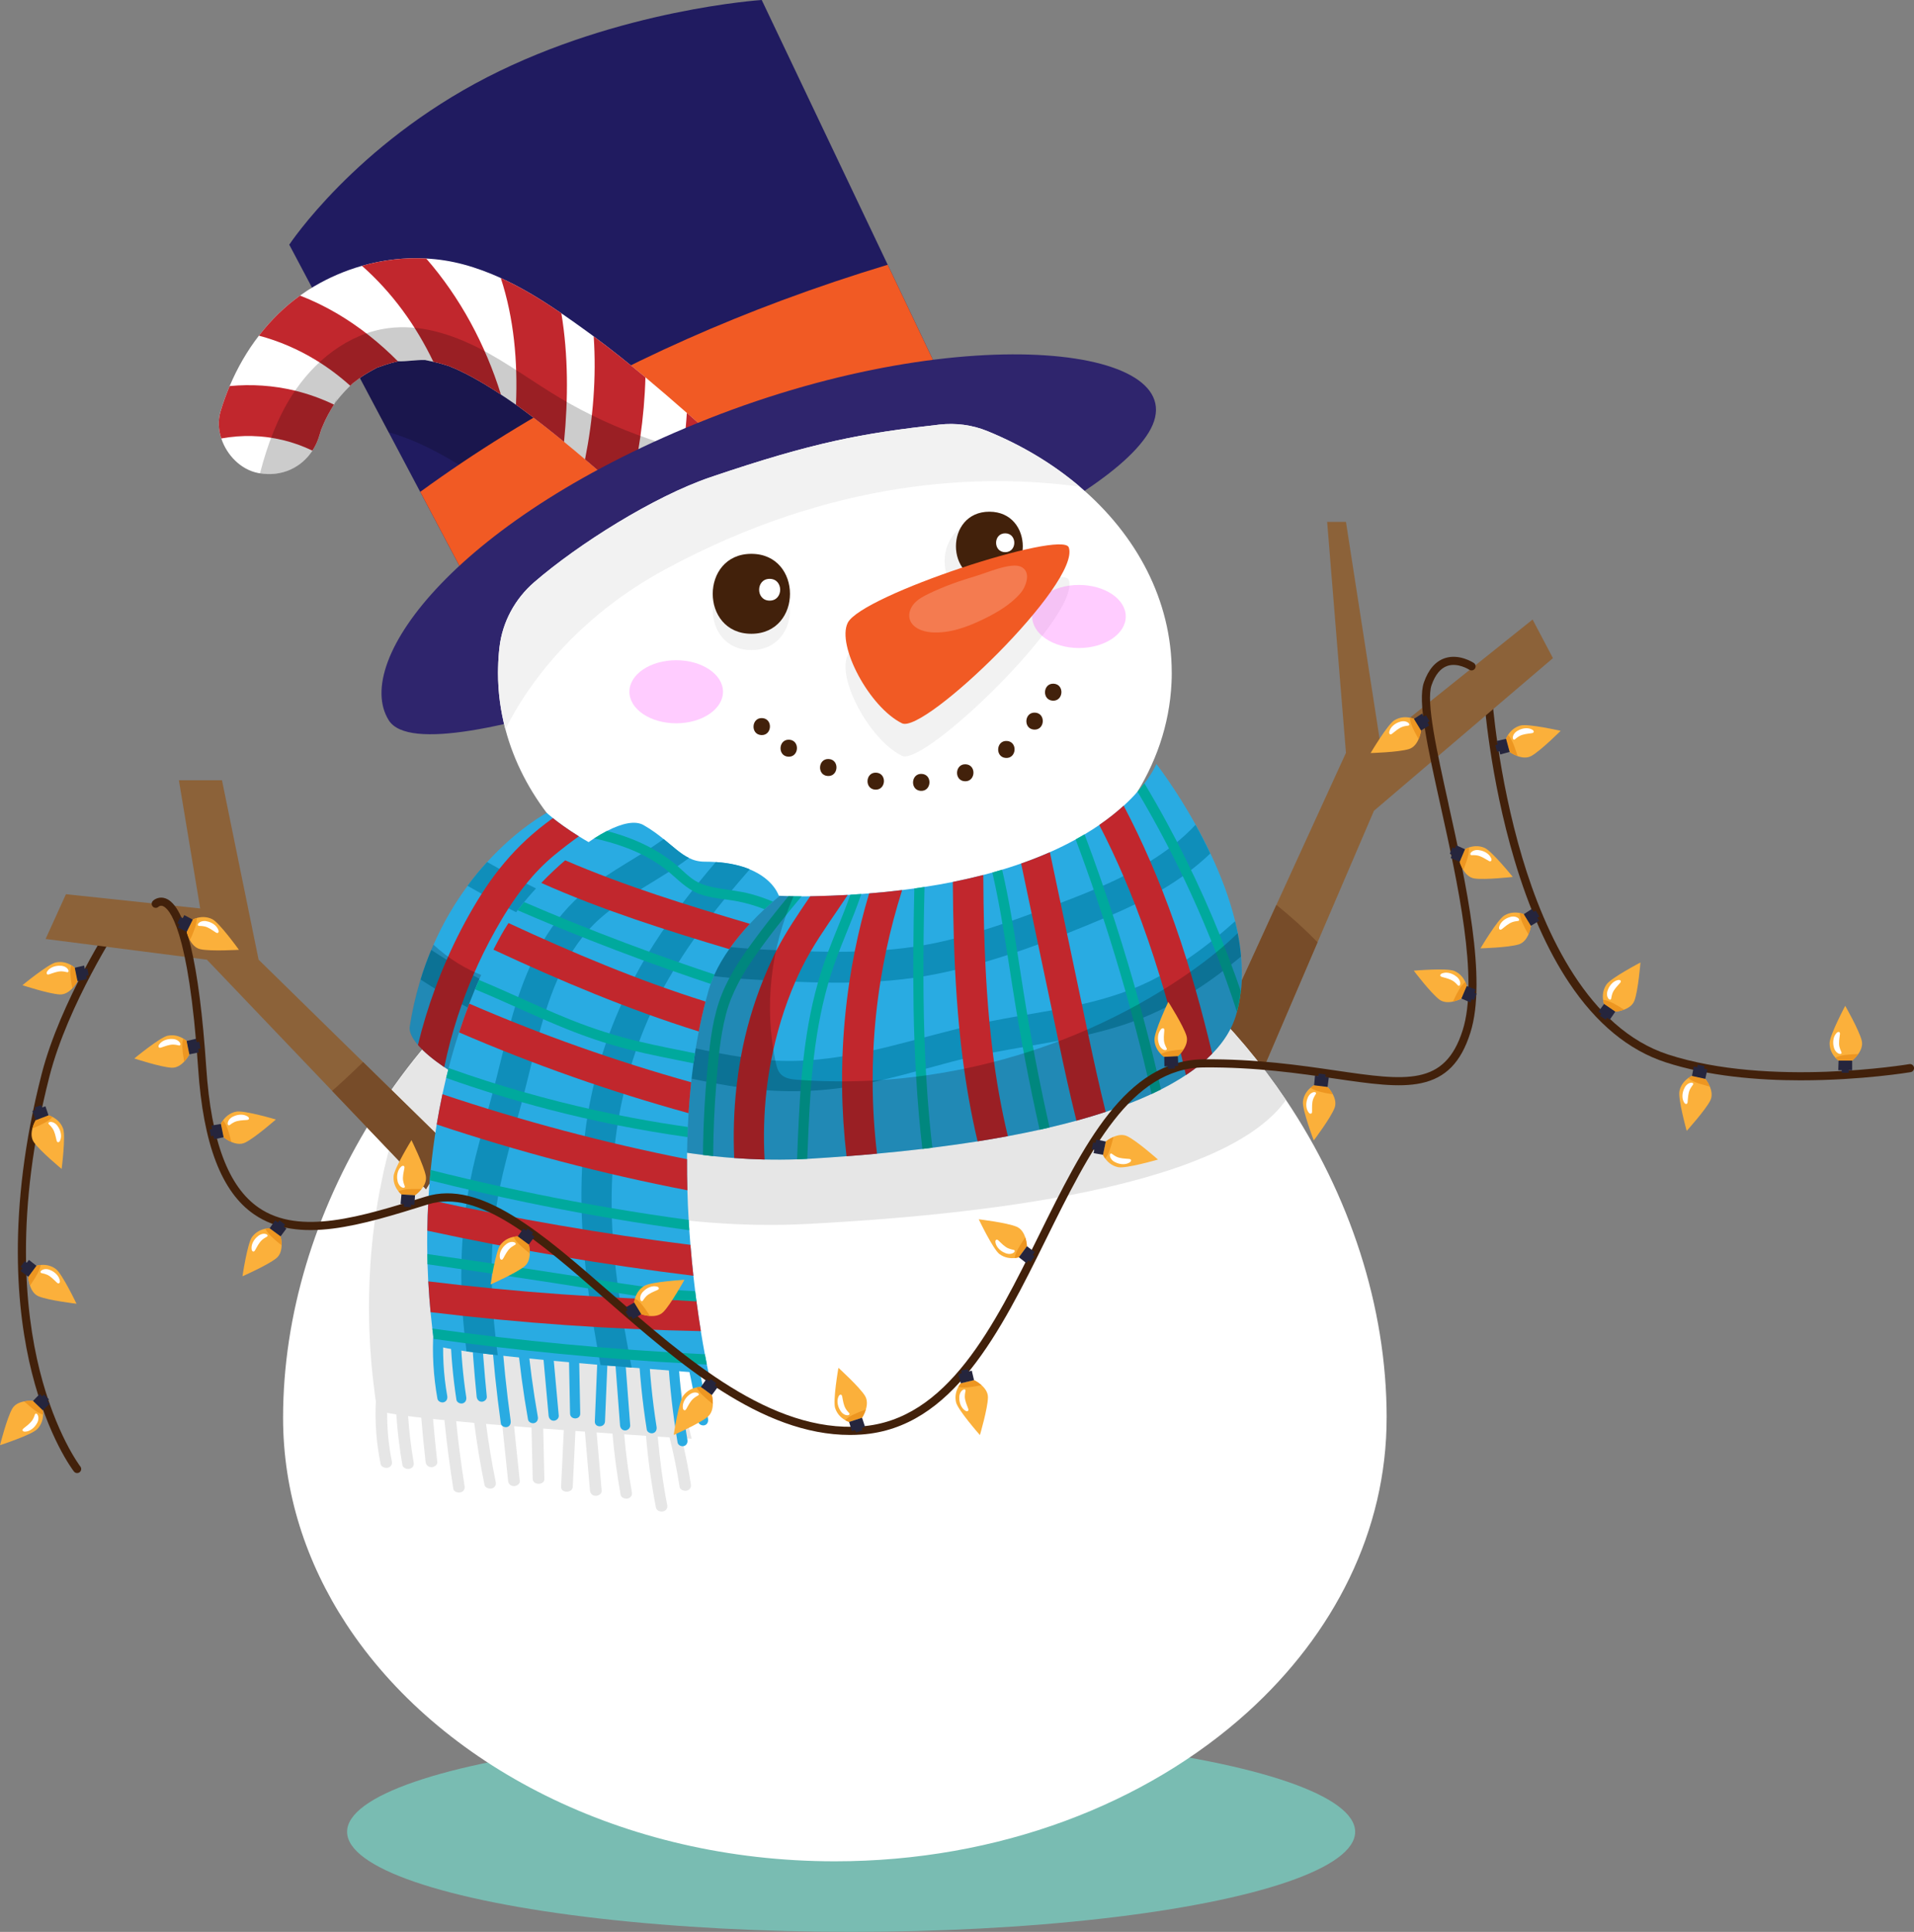 <?xml version="1.0" encoding="UTF-8"?><svg xmlns="http://www.w3.org/2000/svg" viewBox="0 0 829.09 836.67"><rect x="0" y="0" width="829.09" height="836.67" fill="#808080" stroke="none"/><defs><style>.d{fill:#774c29;}.e{fill:#8c6239;}.f,.g{fill:#fff;}.h{fill:#201b60;}.i{fill:#c1272d;}.j{fill:#f15a24;}.k,.l,.g{opacity:.2;}.l{fill:#f0f;}.m{fill:#79bcb2;}.n{fill:#25253d;}.o{fill:#e6e6e6;}.p{fill:#42210b;}.q{fill:#2f256d;}.r{fill:#0f8eba;}.s{fill:#00a99d;}.t{fill:#29abe2;}.u{fill:#ed9621;}.v{fill:#fbb03b;}.w{fill:#f2f2f2;}</style></defs><g id="a"/><g id="b"><g id="c"><g><ellipse class="m" cx="368.68" cy="793.33" rx="218.33" ry="43.33"/><g><g><g><path class="p" d="M33.41,637.96c-.52,0-1.04-.23-1.39-.68-.45-.58-11.1-14.5-18.22-42.79-6.53-25.99-11.1-69.52,4.24-129.33,8.13-31.68,30.54-66.02,30.76-66.36,.53-.81,1.63-1.04,2.44-.51,.81,.53,1.04,1.63,.51,2.44-.22,.34-22.32,34.2-30.29,65.3-15.12,58.96-10.68,101.8-4.3,127.36,6.91,27.67,17.53,41.59,17.64,41.73,.6,.77,.46,1.88-.31,2.47-.32,.25-.7,.37-1.08,.37Z"/><path class="p" d="M780.19,467.88c-18.7,0-40.11-1.77-58.7-7.82-15.96-5.19-30.04-16.79-41.83-34.48-9.35-14.03-17.31-31.9-23.64-53.14-10.76-36.05-13.16-69.83-13.18-70.17-.07-.97,.67-1.81,1.64-1.88,.97-.07,1.81,.67,1.88,1.64,.02,.33,2.41,33.78,13.06,69.46,9.76,32.67,28.63,73.98,63.17,85.21,43.81,14.25,103.86,4.26,104.46,4.16,.96-.17,1.87,.48,2.03,1.44,.16,.96-.48,1.87-1.44,2.03-.36,.06-21.24,3.54-47.44,3.54Z"/></g><g><path class="v" d="M16.12,618.93c-2.41,2.5-16.12,6.95-16.12,6.95,0,0,2.99-11.77,5.31-15.81,1.11-1.93,3.21-2.78,5.1-3.14,2.07-.4,3.9-.21,3.9-.21l4.24,4.09s.16,.74,.12,1.85c-.04,1.67-.51,4.17-2.55,6.28Z"/><path class="f" d="M14.17,614.8c-.95,1.57-2.51,2.63-3.93,3.79-.24,.2-.5,.45-.49,.76,0,.24,.19,.45,.41,.56,.22,.1,.47,.12,.72,.11,1.9-.07,3.58-1.34,4.68-2.89,.44-.62,.81-1.3,.98-2.04s.15-1.54-.18-2.23c-.11-.24-.27-.47-.52-.58-.64-.29-.76,.46-.91,.88-.21,.57-.45,1.13-.76,1.65Z"/><path class="u" d="M18.67,612.65c-.54-.14-1.07-.36-1.57-.61-1.32-.66-2.51-1.56-3.66-2.5-.95-.78-1.88-1.58-2.79-2.41-.07-.07-.15-.14-.24-.21,2.07-.4,3.9-.21,3.9-.21l4.24,4.09s.16,.74,.12,1.85Z"/><polygon class="n" points="14.31 606.71 17.24 603.68 21.52 607.91 18.55 610.8 14.31 606.71"/><rect class="n" x="17.45" y="604.53" width="3.01" height="3.39" transform="translate(426.27 156.82) rotate(43.98)"/></g><g><path class="v" d="M24.23,416.8c-3.4,.69-14.51,9.88-14.51,9.88,0,0,11.54,3.79,16.19,4,2.22,.1,4.07-1.22,5.39-2.62,1.45-1.53,2.27-3.17,2.27-3.17l-1.18-5.77s-.54-.53-1.5-1.09c-1.43-.86-3.79-1.81-6.66-1.22Z"/><path class="f" d="M26.67,420.67c-1.83-.04-3.57,.71-5.31,1.28-.3,.1-.65,.19-.91,0-.2-.14-.28-.41-.25-.65,.03-.24,.16-.46,.29-.66,1.08-1.57,3.05-2.31,4.95-2.4,.76-.04,1.53,.02,2.25,.27,.72,.25,1.38,.7,1.78,1.35,.14,.22,.25,.49,.21,.75-.1,.7-.79,.39-1.23,.3-.59-.13-1.19-.23-1.8-.24Z"/><path class="u" d="M30.89,418.02c-.17,.53-.27,1.09-.33,1.65-.15,1.47-.03,2.96,.15,4.43,.15,1.22,.33,2.44,.53,3.65,.02,.1,.03,.2,.05,.32,1.45-1.53,2.27-3.17,2.27-3.17l-1.18-5.77s-.54-.53-1.5-1.09Z"/><polygon class="n" points="33.57 424.89 37.7 424.05 36.42 418.16 32.39 419.12 33.57 424.89"/><rect class="n" x="34.96" y="419.53" width="3.01" height="3.39" transform="translate(-368.94 541.21) rotate(-101.54)"/></g><g><path class="v" d="M24.15,549.55c2.79,2.06,8.99,15.08,8.99,15.08,0,0-12.06-1.42-16.37-3.2-2.06-.85-3.17-2.82-3.78-4.65-.67-2-.72-3.83-.72-3.83l3.5-4.74s.72-.25,1.82-.36c1.66-.18,4.2-.04,6.56,1.7Z"/><path class="f" d="M20.31,552.02c1.68,.73,2.94,2.14,4.27,3.4,.23,.22,.51,.44,.82,.39,.24-.04,.42-.25,.5-.48,.07-.23,.05-.48,.01-.72-.32-1.87-1.79-3.38-3.48-4.26-.67-.35-1.4-.63-2.15-.71-.76-.08-1.55,.06-2.19,.47-.22,.14-.43,.33-.51,.59-.2,.67,.55,.69,.99,.79,.59,.14,1.18,.29,1.73,.54Z"/><path class="u" d="M17.6,547.84c-.07,.55-.22,1.1-.4,1.63-.48,1.4-1.22,2.69-2,3.95-.65,1.04-1.32,2.08-2.02,3.08-.06,.08-.11,.17-.18,.26-.67-2-.72-3.83-.72-3.83l3.5-4.74s.72-.25,1.82-.36Z"/><polygon class="n" points="12.28 552.94 8.88 550.44 12.53 545.64 15.78 548.2 12.28 552.94"/><rect class="n" x="9.69" y="546.7" width="3.01" height="3.39" transform="translate(-436.48 231.46) rotate(-53.53)"/></g><g><path class="v" d="M27.32,488.7c1.23,3.25-.62,17.54-.62,17.54,0,0-9.36-7.73-12.02-11.56-1.27-1.83-1.14-4.09-.66-5.95,.52-2.05,1.47-3.61,1.47-3.61l5.51-2.08s.74,.18,1.72,.68c1.49,.75,3.55,2.24,4.59,4.99Z"/><path class="f" d="M22.75,488.7c1.01,1.52,1.31,3.4,1.75,5.17,.08,.3,.19,.65,.48,.77,.22,.1,.49,.02,.68-.14,.19-.16,.31-.38,.4-.6,.75-1.75,.32-3.81-.61-5.47-.37-.66-.83-1.29-1.43-1.76-.59-.47-1.33-.79-2.09-.79-.27,0-.55,.05-.75,.22-.53,.46,.09,.88,.4,1.2,.42,.43,.83,.89,1.16,1.39Z"/><path class="u" d="M22.74,483.71c-.36,.43-.78,.81-1.22,1.16-1.16,.91-2.49,1.6-3.82,2.24-1.11,.53-2.24,1.03-3.37,1.5-.09,.04-.19,.08-.3,.12,.52-2.05,1.47-3.61,1.47-3.61l5.51-2.08s.74,.18,1.72,.68Z"/><polygon class="n" points="15.5 485.12 14.01 481.17 19.67 479.11 21.01 483.03 15.5 485.12"/><rect class="n" x="15.55" y="479.01" width="3.01" height="3.39" transform="translate(-168.85 37.08) rotate(-20.7)"/></g><g><path class="v" d="M695.87,426.38c1.96-2.87,14.73-9.54,14.73-9.54,0,0-.97,12.1-2.59,16.47-.77,2.09-2.7,3.28-4.5,3.95-1.98,.74-3.8,.86-3.8,.86l-4.87-3.33s-.28-.71-.43-1.8c-.24-1.65-.2-4.19,1.46-6.61Z"/><path class="f" d="M698.49,430.13c.67-1.7,2.03-3.02,3.24-4.39,.21-.24,.42-.53,.36-.83-.05-.24-.27-.42-.5-.48-.23-.06-.48-.03-.72,.01-1.86,.39-3.31,1.92-4.13,3.63-.33,.69-.58,1.42-.63,2.18s.11,1.54,.55,2.17c.15,.22,.35,.42,.61,.49,.68,.18,.67-.58,.75-1.02,.11-.59,.25-1.19,.47-1.75Z"/><path class="u" d="M694.41,433c.56,.05,1.11,.18,1.65,.34,1.42,.43,2.74,1.12,4.03,1.85,1.07,.61,2.12,1.25,3.16,1.91,.08,.05,.17,.11,.27,.17-1.98,.74-3.8,.86-3.8,.86l-4.87-3.33s-.28-.71-.43-1.8Z"/><polygon class="n" points="699.7 438.13 697.32 441.61 692.39 438.15 694.84 434.8 699.7 438.13"/><rect class="n" x="693.69" y="437.69" width="3.01" height="3.39" transform="translate(1021.28 1194.38) rotate(-145.65)"/></g><g><path class="v" d="M792.52,451.8c0-3.47,6.78-16.19,6.78-16.19,0,0,6.03,10.54,7.15,15.06,.54,2.16-.38,4.23-1.49,5.8-1.21,1.73-2.65,2.86-2.65,2.86h-5.89s-.63-.43-1.37-1.25c-1.13-1.23-2.53-3.35-2.53-6.29Z"/><path class="f" d="M796.8,453.42c-.41-1.78-.02-3.64,.19-5.46,.04-.31,.05-.67-.17-.89-.18-.17-.45-.19-.68-.11-.23,.08-.42,.24-.59,.42-1.32,1.37-1.65,3.45-1.36,5.33,.12,.75,.32,1.5,.71,2.15,.39,.65,.97,1.21,1.68,1.48,.25,.09,.53,.15,.78,.06,.66-.24,.23-.86,.05-1.27-.24-.55-.46-1.12-.6-1.71Z"/><path class="u" d="M795.05,458.09c.49-.27,1.02-.48,1.55-.65,1.41-.44,2.89-.62,4.37-.74,1.22-.1,2.46-.17,3.68-.21,.1,0,.2,0,.32-.01-1.21,1.73-2.65,2.86-2.65,2.86h-5.89s-.63-.43-1.37-1.25Z"/><polygon class="n" points="802.31 459.33 802.31 463.55 796.29 463.48 796.42 459.33 802.31 459.33"/><rect class="n" x="797.8" y="461.22" width="3.01" height="3.39" transform="translate(1598.6 925.82) rotate(180)"/></g><g><path class="v" d="M658.63,314.22c3.35-.91,17.4,2.29,17.4,2.29,0,0-8.59,8.58-12.66,10.86-1.94,1.09-4.18,.74-5.99,.09-1.99-.72-3.45-1.81-3.45-1.81l-1.55-5.69s.25-.72,.84-1.65c.89-1.41,2.57-3.32,5.4-4.09Z"/><path class="f" d="M658.19,318.77c1.61-.86,3.5-.98,5.31-1.24,.31-.05,.66-.13,.81-.4,.12-.21,.07-.49-.07-.69s-.35-.34-.56-.46c-1.67-.91-3.76-.69-5.5,.08-.69,.31-1.36,.71-1.89,1.25s-.92,1.25-.99,2.01c-.03,.26,0,.55,.15,.77,.4,.58,.89,0,1.24-.29,.47-.38,.96-.74,1.5-1.02Z"/><path class="u" d="M653.22,318.31c.39,.4,.73,.85,1.03,1.32,.8,1.25,1.35,2.63,1.86,4.02,.42,1.15,.81,2.32,1.17,3.5,.03,.09,.06,.19,.09,.31-1.99-.72-3.45-1.81-3.45-1.81l-1.55-5.69s.25-.72,.84-1.65Z"/><polygon class="n" points="653.93 325.65 649.85 326.75 648.35 320.92 652.38 319.96 653.93 325.65"/><rect class="n" x="648.18" y="321.98" width="3.01" height="3.39" transform="translate(507.72 1035.51) rotate(-105.2)"/></g><g><path class="v" d="M651.61,396.51c-2.97,1.8-10.31,14.21-10.31,14.21,0,0,12.14-.33,16.59-1.72,2.12-.66,3.42-2.52,4.18-4.29,.85-1.93,1.06-3.75,1.06-3.75l-3.06-5.03s-.69-.32-1.78-.52c-1.64-.33-4.18-.42-6.68,1.11Z"/><path class="f" d="M655.21,399.32c-1.74,.58-3.12,1.87-4.56,3-.25,.19-.55,.39-.85,.31-.24-.06-.4-.29-.45-.53-.05-.24,0-.49,.05-.72,.48-1.84,2.09-3.2,3.84-3.93,.7-.29,1.45-.5,2.21-.51,.76,0,1.54,.2,2.13,.66,.21,.16,.4,.37,.46,.63,.14,.69-.61,.64-1.06,.7-.6,.08-1.2,.19-1.77,.38Z"/><path class="u" d="M658.29,395.4c.02,.56,.12,1.12,.25,1.66,.35,1.44,.98,2.79,1.64,4.12,.55,1.1,1.13,2.19,1.74,3.25,.05,.09,.1,.18,.16,.28,.85-1.93,1.06-3.75,1.06-3.75l-3.06-5.03s-.69-.32-1.78-.52Z"/><polygon class="n" points="663.14 400.96 666.74 398.76 663.54 393.66 660.07 395.92 663.14 400.96"/><rect class="n" x="663.12" y="394.83" width="3.01" height="3.39" transform="translate(671.31 1170.42) rotate(-121.32)"/></g><g><path class="v" d="M727.5,472.49c-.75,3.39,3.13,17.27,3.13,17.27,0,0,8.15-9,10.23-13.17,.99-1.99,.54-4.21-.2-5.99-.81-1.95-1.98-3.36-1.98-3.36l-5.76-1.27s-.71,.28-1.61,.92c-1.37,.96-3.19,2.73-3.82,5.59Z"/><path class="f" d="M732.02,471.83c-.78,1.65-.81,3.55-.99,5.37-.03,.31-.09,.67-.36,.83-.21,.13-.49,.09-.69-.04s-.36-.33-.48-.54c-.99-1.62-.87-3.73-.18-5.5,.27-.71,.64-1.39,1.16-1.95,.52-.55,1.2-.97,1.96-1.08,.26-.04,.55-.03,.77,.11,.59,.38,.04,.89-.23,1.25-.36,.49-.69,1-.95,1.54Z"/><path class="u" d="M731.32,466.9c.42,.37,.89,.69,1.37,.97,1.28,.74,2.69,1.23,4.11,1.66,1.17,.36,2.36,.69,3.55,.99,.09,.02,.2,.05,.31,.08-.81-1.95-1.98-3.36-1.98-3.36l-5.76-1.27s-.71,.28-1.61,.92Z"/><polygon class="n" points="738.68 467.24 739.59 463.12 733.69 461.9 732.92 465.97 738.68 467.24"/><rect class="n" x="735" y="461.41" width="3.01" height="3.39" transform="translate(1356.1 1073.84) rotate(-167.57)"/></g></g><polygon class="e" points="672.69 285.03 595.15 351.14 570.73 408.07 520.28 525.72 496.35 515.46 552.9 391.89 583.03 326.05 574.88 226.02 583.03 226.02 597.79 321.18 663.88 268.31 672.69 285.03"/><path class="d" d="M570.73,408.07l-50.45,117.64-23.92-10.26,56.54-123.56c6.26,5.03,12.23,10.44,17.83,16.18Z"/><path class="h" d="M411.16,170.6l-98.21,50.21-41.4,21.16-58.38,29.84-31.15-58.79-13.68-25.83-30.66-57.86-12.38-23.36s28.43-43.12,85.78-72.56C268.44,3.98,329.96,0,329.96,0l54.57,114.66,26.63,55.94Z"/><path class="k" d="M312.95,220.81l-41.4,21.16c-8.08-.56-15.98-2.06-23.17-5.71-6.46-3.27-11.97-8.1-17.59-12.66-11.41-9.27-23.58-17.61-36.34-24.91-8.19-4.7-17.02-9.01-26.11-11.49l-30.66-57.86c5.84-1.7,12-2.48,18.09-2.78,13.98-.69,28.06,1.04,41.45,5.08,16.04,4.82,30.91,12.86,45.15,21.68,15.86,9.82,31.1,20.67,45.26,32.81,10.15,8.7,20.09,18.56,24.36,31.22,.38,1.13,.7,2.29,.95,3.47Z"/><path class="j" d="M411.16,170.6l-197.99,101.21-31.14-58.79c47.83-34.84,101.08-62.24,156.59-82.91,15.14-5.63,30.46-10.78,45.91-15.45l26.63,55.95Z"/><g><g><path class="f" d="M145.25,174.65c-.27,.73-.22,.5,0,0h0Z"/><path class="f" d="M344.72,219.58c-.66-.77-1.42-1.49-2.26-2.16-5.89-4.73-11.68-9.59-17.41-14.51-1.06-.91-2.11-1.82-3.16-2.73-1.41-1.22-2.82-2.44-4.22-3.67-6.74-5.88-13.43-11.81-20.16-17.7-5.93-5.19-11.88-10.35-17.93-15.4-7.32-6.11-14.75-12.06-22.4-17.73-.93-.68-1.86-1.36-2.79-2.04-3.7-2.69-7.44-5.36-11.22-7.96-8.38-5.75-17.04-11.09-26.24-15.28-5.18-2.36-10.55-4.37-16.14-5.87-5.31-1.43-10.73-2.28-16.17-2.57-9.37-.52-18.8,.59-27.84,3.17-7.26,2.06-14.26,5.08-20.77,8.92-2.09,1.23-4.1,2.56-6.04,3.96-6.79,4.88-12.75,10.77-17.82,17.35-5.15,6.67-9.38,14.04-12.66,21.82-1.54,3.63-2.87,7.34-3.99,11.11-1.12,3.77-.89,7.81,.35,11.57,2.38,7.28,8.51,13.54,15.94,14.99,.27,.06,.55,.1,.82,.14,9.41,1.54,17.9-2.41,22.73-9.84,1.28-1.96,2.3-4.17,3.02-6.58,.24-.79,.5-1.59,.73-2.39,.59-1.31,1.08-2.68,1.7-3.97,.8-1.66,1.68-3.29,2.61-4.89,.41-.7,.83-1.41,1.28-2.11,.06-.09,.11-.17,.16-.26,.56-.88,1.74-4.16,.7-1.12-.12,.35-.21,.62-.29,.81,.17-.38,.44-.9,.74-1.28,.57-.73,1.16-1.43,1.77-2.13,1.21-1.4,2.46-2.73,3.78-4.02,.06-.05,.12-.12,.18-.17,.38-.36,.75-.71,1.13-1.08,1.58-1.14,3.09-2.39,4.74-3.45,1.71-1.1,3.48-2.06,5.26-3.03,.14-.08,.24-.14,.35-.2,.63-.23,1.21-.42,1.21-.42,1.66-.61,3.35-1.16,5.05-1.64,.97-.28,1.95-.53,2.93-.75l.05-.02c3.69,.15,7.7-.63,11.42-.54,.1,0,.18,0,.27,0,.72,.14,1.45,.31,1.45,.31,.72,.14,1.45,.29,2.16,.46,1.4,.3,2.79,.67,4.17,1.07,.93,.27,1.85,.56,2.77,.87,.46,.16,1.32,.6,1.73,.81-.18-.12-.49-.29-.95-.57,.29,.15,.55,.29,.73,.37,.89,.39,1.78,.79,2.66,1.2,3.76,1.77,7.39,3.78,10.95,5.9,2.44,1.46,4.84,2.98,7.21,4.55,.96,.63,1.92,1.26,2.87,1.9,1.23,.83,2.44,1.67,3.64,2.51,.27,.19,.53,.36,.8,.55,.9,.65,1.79,1.3,2.68,1.96,5.9,4.36,11.66,8.89,17.34,13.54,3.06,2.5,6.09,5.03,9.1,7.59,4.78,4.05,9.51,8.16,14.22,12.28,1.54,1.35,3.08,2.7,4.62,4.06,5.28,4.64,10.55,9.3,15.85,13.92,5.96,5.19,11.95,10.34,18.05,15.37,2.09,1.73,4.2,3.44,6.31,5.14,.56,.44,1.13,.87,1.72,1.26,6.5,4.38,15.05,5.83,22.14,2.91,2.7-1.12,5.19-2.86,7.28-5.32,6.64-7.82,8.2-20.89,1.1-28.98Z"/></g><g><g><path class="i" d="M279.58,163.41c-.47,17.42-3.07,34.82-7.32,51.88-1.54-1.36-3.08-2.71-4.62-4.06-4.71-4.12-9.44-8.23-14.22-12.28,3.5-17.59,4.96-35.48,3.76-53.27,7.65,5.68,15.09,11.62,22.4,17.73Z"/><g><path class="i" d="M344.72,219.58c-1.9,11.6-4.74,23.06-8.38,34.3-7.1,2.92-15.65,1.47-22.14-2.91,5.47-15.62,9.32-31.78,10.86-48.07,5.73,4.92,11.52,9.78,17.41,14.51,.84,.67,1.59,1.4,2.26,2.16Z"/><path class="i" d="M145.99,135.77c9.71,5.73,18.5,12.75,26.39,20.72-.98,.22-1.96,.47-2.93,.75-1.7,.48-3.38,1.02-5.05,1.64,0,0-.58,.19-1.21,.42-.11,.06-.21,.12-.35,.2-1.78,.97-3.55,1.93-5.26,3.03-1.65,1.06-3.16,2.31-4.74,3.45-.38,.36-.75,.71-1.13,1.08-4.62-4.14-9.58-7.89-14.93-11.14-7.61-4.63-15.99-8.27-24.63-10.55,5.07-6.58,11.03-12.47,17.82-17.35,5.51,2.13,10.87,4.73,16.02,7.76Z"/><path class="i" d="M184.62,111.96c14.76,16.95,25.64,37.27,32.38,58.94-2.37-1.57-4.77-3.09-7.21-4.55-3.56-2.13-7.2-4.13-10.95-5.9-.88-.42-1.76-.81-2.66-1.2-.18-.07-.44-.22-.73-.37,.46,.27,.77,.45,.95,.57-.4-.21-1.26-.65-1.73-.81-.92-.3-1.84-.6-2.77-.87-1.38-.4-2.77-.76-4.17-1.07-7.57-15.76-17.84-30.03-30.95-41.57,9.03-2.58,18.47-3.69,27.84-3.17Z"/><path class="i" d="M243.17,135.68c3,18.2,2.98,37.01,1.16,55.68-5.68-4.64-11.44-9.18-17.34-13.54-.89-.66-1.79-1.31-2.68-1.96-.27-.19-.53-.36-.8-.55,.79-18.71-.84-37.35-6.58-54.91,9.2,4.2,17.86,9.53,26.24,15.28Z"/><path class="i" d="M317.67,196.51c-2.27,16.24-6.34,32.32-11.5,48.07-6.1-5.03-12.09-10.18-18.05-15.37,4.93-16.49,8.4-33.41,9.4-50.4,6.73,5.89,13.42,11.82,20.16,17.7Z"/></g></g><path class="i" d="M144.67,175.22c-.44,.7-.86,1.4-1.28,2.11-.93,1.6-1.81,3.22-2.61,4.89-.62,1.28-1.11,2.66-1.7,3.97-.23,.8-.49,1.59-.73,2.39-.71,2.42-1.73,4.62-3.02,6.58-4.09-1.97-8.4-3.52-12.82-4.58-8.82-2.12-17.9-2.29-26.66-.7-1.24-3.76-1.46-7.8-.35-11.57,1.12-3.77,2.44-7.48,3.99-11.11,9.4-.89,18.92-.28,28.16,1.95,5.91,1.43,11.61,3.48,17.02,6.08Z"/></g><path class="k" d="M343.63,248.56c-2.09,2.46-4.58,4.2-7.28,5.32-7.1,2.92-15.65,1.47-22.14-2.91-.59-.39-1.16-.82-1.72-1.26-2.12-1.7-4.23-3.42-6.31-5.14-6.1-5.03-12.09-10.18-18.05-15.37-5.3-4.62-10.57-9.28-15.85-13.92-1.54-1.36-3.08-2.71-4.62-4.06-4.71-4.12-9.44-8.23-14.22-12.28-3.01-2.56-6.04-5.09-9.1-7.59-5.68-4.64-11.44-9.18-17.34-13.54-.89-.66-1.79-1.31-2.68-1.96-.27-.19-.53-.36-.8-.55-1.2-.84-2.41-1.68-3.64-2.51-.95-.64-1.9-1.27-2.87-1.9-2.37-1.57-4.77-3.09-7.21-4.55-3.56-2.13-7.2-4.13-10.95-5.9-.88-.42-1.76-.81-2.66-1.2-.18-.07-.44-.22-.73-.37,.46,.27,.77,.45,.95,.57-.4-.21-1.26-.65-1.73-.81-.92-.3-1.84-.6-2.77-.87-1.38-.4-2.77-.76-4.17-1.07-.71-.17-1.44-.32-2.16-.46,0,0-.73-.17-1.45-.31-.08,0-.17,0-.27,0-3.72-.08-7.72,.7-11.42,.54l-.05,.02c-.98,.22-1.96,.47-2.93,.75-1.7,.48-3.38,1.02-5.05,1.64,0,0-.58,.19-1.21,.42-.11,.06-.21,.12-.35,.2-1.78,.97-3.55,1.93-5.26,3.03-1.65,1.06-3.16,2.31-4.74,3.45-.38,.36-.75,.71-1.13,1.08-.06,.05-.12,.12-.18,.17-1.32,1.29-2.57,2.63-3.78,4.02-.61,.7-1.2,1.4-1.77,2.13-.3,.38-.57,.9-.74,1.28,.08-.2,.17-.47,.29-.81,1.04-3.04-.14,.24-.7,1.12-.06,.09-.11,.17-.16,.26-.44,.7-.86,1.4-1.28,2.11-.93,1.6-1.81,3.22-2.61,4.89-.62,1.28-1.11,2.66-1.7,3.97-.23,.8-.49,1.59-.73,2.39-.71,2.42-1.73,4.62-3.02,6.58-4.82,7.43-13.31,11.38-22.73,9.84,.08-.29,.16-.58,.24-.88,3.03-11.47,7.18-22.74,13.56-32.79,9.39-14.8,24.33-26.9,41.7-29.2,13.59-1.8,27.33,2.48,39.52,8.74,12.19,6.27,23.23,14.53,35.01,21.53,24.21,14.39,51.4,23.37,79.25,27.78,1.05,.92,2.11,1.82,3.16,2.73,5.73,4.92,11.52,9.78,17.41,14.51,.84,.67,1.59,1.4,2.26,2.16,7.1,8.09,5.54,21.16-1.1,28.98Z"/></g><path class="q" d="M352.09,267.98c-.88,.03-166.94,70.74-183.69,43.96-16.2-25.9,30.15-87.92,138.52-130.64,112.27-44.26,213.22-30.83,190.63,6.06-22.59,36.89-145.46,80.61-145.46,80.61Z"/><g><path class="f" d="M507.57,291.29c0,1.52-.03,3.03-.11,4.53-1.72,36.24-23.89,68.26-57.5,88.83-24.51,15.01-55.13,23.91-88.32,23.91s-63.71-8.87-88.2-23.84c-27.32-16.69-47.11-40.94-54.51-68.88-2.11-7.92-3.21-16.13-3.21-24.56,0-.73,.02-1.45,.04-2.18,.06-2.95,.26-5.89,.6-8.79,1.26-10.95,6.72-20.99,15.07-28.2,18.99-16.42,51.79-37.13,76.46-45.5,44.98-15.26,65.58-18.97,99.04-22.73,7.05-.79,14.2,.12,20.77,2.81,15.02,6.14,28.54,14.3,40,24.05,24.72,21,39.86,49.34,39.86,80.54Z"/><path class="f" d="M600.65,614.01c0,48.97-22.8,93.66-60.33,127.59-43.78,39.57-107.61,64.5-178.69,64.5-91.89,0-171.67-41.67-211.66-102.79-17.46-26.68-27.35-57.07-27.35-89.31,0-44.67,13.98-89.52,38.08-128.58,26.04-42.22,63.89-77.67,108.66-98.82,1.19-.56,2.39-1.12,3.6-1.67,.16-.07,.33-.14,.48-.21,27.29-12.25,57.05-19.22,88.19-19.22s61.01,6.93,88.34,19.14c7.59,3.39,14.99,7.19,22.17,11.37,.43,.25,.85,.5,1.28,.75,33.34,19.65,62,47.35,83.62,79.6,27.47,40.95,43.62,89.23,43.62,137.64Z"/></g><path class="o" d="M557.04,476.37c-.1,.13-.2,.26-.3,.41-.12,.17-.24,.33-.37,.51-.15,.2-.31,.41-.47,.61-.28,.36-.56,.71-.86,1.08-.11,.14-.23,.28-.35,.42-.19,.23-.4,.46-.6,.69-.11,.13-.22,.26-.33,.39-.22,.24-.45,.48-.68,.73-.11,.11-.21,.22-.32,.33-.25,.26-.51,.53-.78,.79-.08,.08-.17,.17-.26,.26-.29,.29-.59,.57-.9,.86-.05,.05-.11,.11-.16,.15-.73,.68-1.49,1.36-2.29,2.04-.11,.09-.22,.19-.33,.27-.33,.27-.67,.55-1.01,.82-.19,.15-.37,.3-.56,.44-.29,.23-.58,.46-.88,.69-.24,.18-.48,.35-.71,.53-.28,.2-.56,.41-.84,.61-.26,.19-.53,.38-.8,.56-.28,.2-.56,.4-.85,.6-.26,.18-.55,.36-.82,.55-.32,.2-.63,.41-.95,.63-.26,.16-.51,.33-.77,.48-.37,.23-.74,.47-1.12,.7-.21,.13-.43,.26-.64,.39-.45,.27-.91,.55-1.37,.81-.06,.04-.11,.06-.17,.1-.17,.1-.34,.2-.52,.3-.53,.3-1.06,.59-1.59,.89-.29,.16-.59,.33-.88,.48-.3,.16-.6,.32-.9,.47-.41,.23-.84,.45-1.27,.67-.18,.09-.37,.19-.56,.28-.67,.34-1.35,.67-2.04,1l-.32,.16c-.7,.33-1.41,.67-2.14,1-.03,.02-.05,.03-.09,.04-.68,.31-1.37,.63-2.07,.93-.11,.04-.21,.09-.32,.14-.11,.04-.2,.08-.3,.12-.74,.33-1.49,.64-2.26,.97-.13,.05-.27,.11-.41,.17-.47,.19-.92,.38-1.39,.57-.23,.1-.47,.18-.7,.28-.26,.1-.51,.2-.77,.3-.64,.26-1.3,.51-1.96,.77-.26,.1-.53,.2-.79,.3-.67,.26-1.36,.51-2.05,.77-.26,.1-.53,.19-.8,.29-.7,.26-1.43,.5-2.15,.76-.27,.1-.55,.19-.82,.28-.72,.26-1.45,.5-2.19,.75-.31,.1-.6,.19-.91,.3-.68,.22-1.37,.44-2.07,.66-.39,.12-.77,.26-1.16,.38-.41,.12-.83,.26-1.25,.38-3.67,1.13-7.55,2.24-11.66,3.32-.21,.05-.42,.11-.64,.17-.73,.19-1.48,.39-2.23,.57-.58,.15-1.16,.3-1.76,.45-.41,.1-.82,.2-1.23,.3-.71,.18-1.43,.35-2.15,.53-.29,.07-.59,.13-.88,.2-.09,.03-.18,.04-.27,.07-1.1,.26-2.21,.51-3.34,.77-.36,.08-.72,.16-1.09,.24-1.03,.23-2.07,.46-3.13,.69-.26,.06-.53,.11-.8,.18-1.27,.26-2.55,.54-3.85,.8-.07,.02-.14,.03-.21,.04-.31,.06-.62,.12-.93,.18-1.24,.25-2.49,.5-3.77,.75-1.32,.25-2.65,.5-4,.75-1.01,.18-2.04,.37-3.08,.55-.29,.05-.58,.11-.87,.16-1,.18-2,.35-3.01,.52-.7,.12-1.39,.24-2.09,.36-.58,.1-1.15,.19-1.74,.28-.33,.06-.65,.11-.99,.17-1.12,.19-2.26,.36-3.39,.54-.23,.04-.46,.07-.68,.11-1.27,.19-2.55,.39-3.84,.58-.74,.11-1.48,.22-2.23,.33-.94,.14-1.9,.27-2.86,.41-.53,.08-1.05,.16-1.59,.23-.14,.02-.29,.04-.44,.06-.65,.09-1.33,.18-1.99,.26-1.08,.15-2.17,.3-3.27,.44-.32,.04-.65,.08-.98,.12-3.37,.43-6.82,.86-10.36,1.27-1.93,.22-3.88,.44-5.86,.66-1.51,.16-3.02,.32-4.56,.48-1,.11-2.01,.2-3.03,.31-1.43,.14-2.87,.28-4.34,.42-.13,.02-.26,.03-.39,.04-1.96,.19-3.96,.37-5.97,.56-.18,0-.34,.03-.51,.04-1.87,.16-3.76,.33-5.67,.48-.38,.03-.76,.06-1.15,.09-.63,.05-1.24,.11-1.88,.16-4.91,.4-9.95,.77-15.14,1.1h0c-3.37,.24-6.82,.45-10.31,.65-.18,0-.34,.02-.52,.03-2.34,.14-4.71,.27-7.1,.4-2.05,.11-4.1,.18-6.15,.26-.17,0-.33,.02-.48,.02-.35,0-.71,.02-1.07,.03-.82,.03-1.65,.04-2.47,.06-.79,.02-1.59,.03-2.37,.04-.63,0-1.25,.02-1.88,.02-1.21,0-2.41,0-3.6,0-1.4,0-2.79-.03-4.19-.05-.19,0-.38,0-.57,0h0c-2.34-.04-4.67-.12-7.01-.22-.37-.02-.75-.03-1.13-.04-3.97-.18-7.92-.42-11.85-.72-.41-.04-.83-.07-1.24-.11-1.27-.11-2.54-.21-3.8-.33-.16-.02-.32-.03-.48-.04-.23-.02-.46-.04-.68-.07-1.45-.13-2.88-.28-4.32-.43-.02,0-.04,0-.05,0s-.03,0-.04,0c-2.56-.27-5.11-.56-7.65-.89-.06,0-.13-.02-.2-.03,0,.92-.04,1.84-.04,2.76-.04,4.56,.03,9.06,.18,13.47,.13,4.37,.34,8.66,.63,12.83,.11,1.51,.2,3,.33,4.47,.16,2.14,.35,4.26,.55,6.33,.43,4.67,.93,9.15,1.46,13.39,.3,2.3,.59,4.52,.9,6.67,.19,1.37,.4,2.72,.59,4.04,.05,.38,.11,.75,.18,1.13,.11,.78,.24,1.54,.36,2.3,.05,.36,.11,.71,.17,1.07,.14,.85,.28,1.7,.42,2.52,.03,.18,.05,.34,.09,.52,.16,.93,.32,1.86,.48,2.75,0,.04,0,.08,.02,.11,.18,.98,.35,1.94,.52,2.86,.73,3.9,1.41,7.27,1.99,10.02,.37,1.74,.7,3.24,.99,4.45,.58,2.5,.93,3.85,.93,3.85,0,0-1.57-.1-4.34-.27,1.61,6.63,2.95,13.31,4,20.02,.19,1.18-.31,2.36-1.76,2.71-1.19,.29-2.93-.35-3.11-1.53-1.13-7.23-2.6-14.41-4.38-21.53-1.54-.1-3.26-.21-5.1-.33,.85,9.95,2.2,19.86,4.1,29.69,.22,1.18-.34,2.37-1.77,2.71-1.22,.29-2.87-.37-3.1-1.54-1.99-10.34-3.43-20.75-4.31-31.2-2.93-.19-6.1-.41-9.45-.64,.72,8.4,1.82,16.76,3.33,25.08,.21,1.17-.33,2.36-1.76,2.71-1.21,.29-2.9-.36-3.11-1.54-1.59-8.81-2.78-17.68-3.54-26.58-1.3-.1-2.63-.18-3.99-.28-.95-.07-1.92-.13-2.88-.2l2.19,25.25c.1,1.19-1.24,2.2-2.53,2.2-1.44,0-2.42-1.01-2.53-2.2l-2.21-25.61c-1.36-.1-2.72-.2-4.1-.3-.39,8.06-.78,16.13-1.16,24.2-.13,2.83-5.19,2.83-5.05,0,.39-8.19,.78-16.38,1.17-24.57-2.94-.22-5.92-.44-8.91-.67,.16,7.27,.33,14.54,.49,21.81,.06,2.85-4.99,2.84-5.05,0-.18-7.4-.34-14.8-.51-22.21-2.53-.19-5.05-.4-7.56-.6,.83,7.91,1.65,15.83,2.48,23.74,.12,1.2-1.26,2.2-2.53,2.2-1.45,0-2.41-1.01-2.53-2.2-.84-8.05-1.67-16.1-2.51-24.15-2.38-.2-4.73-.4-7.05-.6,1.1,8.45,2.5,16.87,4.2,25.25,.24,1.17-.35,2.37-1.76,2.71-1.23,.3-2.87-.36-3.11-1.53-1.81-8.92-3.29-17.88-4.45-26.88-2.67-.24-5.29-.48-7.82-.71,.95,9.39,2.16,18.78,3.65,28.13,.18,1.18-.31,2.35-1.77,2.71-1.19,.28-2.92-.36-3.1-1.54-1.58-9.9-2.87-19.83-3.87-29.78-1.7-.17-3.34-.33-4.93-.5,.53,6.23,1.14,12.46,1.84,18.68,.14,1.19-1.26,2.2-2.52,2.2-1.46,0-2.39-1.02-2.53-2.2-.73-6.41-1.36-12.82-1.89-19.24-1.07-.11-2.11-.24-3.11-.36-.9-.11-1.75-.22-2.59-.33,.46,6.73,1.25,13.46,2.42,20.12,.21,1.18-.32,2.37-1.76,2.71-1.21,.29-2.9-.36-3.11-1.54-1.28-7.3-2.17-14.63-2.65-21.99-1.5-.23-2.84-.46-3.97-.68-.04,7.05,.63,14.09,2.04,21.04,.25,1.17-.34,2.36-1.76,2.71-1.22,.29-2.86-.37-3.1-1.54-1.83-8.98-2.55-18.1-2.08-27.21-.12-.9-.27-1.96-.45-3.17-.26-1.97-.56-4.36-.86-7.1-.41-3.78-.83-8.27-1.15-13.34-.14-2.34-.26-4.8-.35-7.38-.05-1.45-.09-2.92-.11-4.43-.07-3.23-.08-6.6-.02-10.12,.07-4.27,.25-8.75,.55-13.4,.18-2.76,.41-5.58,.69-8.46,.13-1.46,.28-2.94,.46-4.43,.71-6.34,1.68-12.94,2.98-19.72,.82-4.29,1.75-8.66,2.85-13.09,.57-2.34,1.19-4.7,1.85-7.07,.32-1.16,.67-2.33,1.01-3.5-.68-.39-1.35-.78-1.98-1.15-1.14-.68-2.2-1.35-3.23-2.01-.05-.04-.11-.07-.16-.1-.55-.36-1.08-.71-1.6-1.07-.09-.06-.19-.12-.27-.18-.49-.33-.97-.66-1.44-1-.1-.07-.19-.14-.28-.2-.19-.13-.36-.26-.53-.39,26.04-42.22,63.89-77.67,108.66-98.82,3,1.63,5.56,3.32,7.87,4.96,4.72,3.33,8.39,6.41,12.57,8.19,2.34,1.01,4.84,1.6,7.77,1.6,1.93,0,3.76,.05,5.5,.16,7.07,.41,12.58,1.6,16.87,3.15,10.88,3.9,13.94,10.06,14.51,11.47,.11,0,.23,0,.35,0,1.11,.05,2.23,.09,3.36,.11,1.18,.04,2.36,.07,3.56,.09,1.31,.03,2.64,.04,3.98,.04,1.41,0,2.83,0,4.26-.03,.38,0,.76,0,1.15-.02,6.04-.11,11.88-.31,17.51-.58,.43-.02,.85-.04,1.28-.07,1.84-.1,3.67-.2,5.46-.32,1.31-.08,2.62-.17,3.89-.26,5.67-.4,11.14-.88,16.38-1.45,2.04-.22,4.07-.45,6.06-.7,1.71-.21,3.4-.42,5.07-.66,4.87-.65,9.54-1.37,14.04-2.16,5.31-.93,10.35-1.95,15.13-3.02,1.52-.34,3.02-.7,4.49-1.06,1.65-.41,3.27-.81,4.86-1.23,3.28-.86,6.43-1.76,9.45-2.69,5.12-1.56,9.87-3.21,14.27-4.9,1.07-.41,2.11-.83,3.13-1.24,.43,.25,.85,.5,1.28,.75,33.34,19.65,62,47.35,83.62,79.6Z"/><polygon class="e" points="195.24 497.16 184.53 515.04 143.86 472.44 89.62 415.62 19.75 406.65 28.56 387.27 86.72 393.44 77.49 337.92 96.16 337.92 112.02 415.62 157.27 459.95 195.24 497.16"/><path class="d" d="M157.27,459.95l37.98,37.21-10.71,17.88-40.67-42.6c4.58-4.03,9.02-8.22,13.4-12.49Z"/><g><g><path class="t" d="M537.47,429.28h0c-.34,3.01-.89,5.97-1.67,8.89-.18,.66-.36,1.31-.56,1.96-1.59,5.15-4.69,10.66-10.15,16.22-3.01,3.08-6.77,6.19-11.38,9.23-3.18,2.11-6.76,4.19-10.8,6.24-1.3,.66-2.66,1.32-4.07,1.97-5.76,2.68-12.35,5.28-19.88,7.75-3.96,1.3-8.18,2.57-12.67,3.81-3.69,1-7.58,1.99-11.66,2.94-1.4,.33-2.83,.65-4.28,.98-4.37,.95-8.95,1.89-13.75,2.78-4.19,.78-8.56,1.52-13.11,2.25-6.19,.98-12.72,1.89-19.59,2.76-1.44,.18-2.88,.35-4.34,.52-6.26,.75-12.8,1.43-19.63,2.05-4.28,.4-8.68,.77-13.2,1.1h0c-5.07,.4-10.27,.75-15.64,1.08-.47,.03-.93,.05-1.39,.07-1.46,.09-2.93,.16-4.4,.2-4.71,.17-9.4,.19-14.09,.08-4.41-.1-8.8-.32-13.16-.64-3.04-.22-6.07-.49-9.08-.82-1.47-.16-2.94-.33-4.41-.51-2.31-.28-4.6-.59-6.88-.93-10.68-1.58-21.07-3.7-30.99-6.23-4.46-1.14-8.81-2.34-13.06-3.62-10.1-3.04-19.55-6.44-28.13-10.01-4.32-1.79-8.41-3.62-12.25-5.47-.86-.41-1.7-.83-2.54-1.24h0c-6.29-3.14-11.85-6.3-16.53-9.37-.59-.39-1.17-.78-1.73-1.15-4.97-3.4-8.84-6.65-11.39-9.61-2.64-3.06-3.9-5.79-3.55-8.02,1.15-7.26,2.75-14.04,4.69-20.35,1.37-4.51,2.93-8.79,4.63-12.82,.32-.76,.63-1.51,.96-2.25,4.35-9.9,9.48-18.36,14.77-25.5,2.82-3.82,5.68-7.25,8.49-10.32,13.54-14.84,25.8-21.25,25.8-21.25,0,0,.89,.83,2.65,2.25,2.29,1.83,6.06,4.65,11.27,7.9,1.31,.82,2.71,1.67,4.21,2.53,4.79,2.78,10.53,5.74,17.18,8.59,2.42,1.03,4.97,2.05,7.63,3.05,2.45,.92,5,1.81,7.66,2.66h0c1.94,.63,3.93,1.23,5.98,1.82,2.76,.78,5.6,1.52,8.56,2.21,4.67,1.09,9.58,2.05,14.72,2.84,2.39,.36,4.82,.69,7.31,.97,.02,0,.03,0,.04,0,4.31,.49,8.77,.86,13.38,1.08,1.37,.07,2.77,.12,4.17,.16,.72,.03,1.45,.04,2.18,.05,1.15,.03,2.31,.04,3.47,.04,1.23,0,2.47,0,3.72-.03,.33,0,.66,0,1-.02,5.27-.11,10.36-.31,15.27-.58,.38-.02,.75-.04,1.12-.07,1.6-.1,3.19-.2,4.76-.32,1.15-.08,2.28-.17,3.4-.26,4.95-.4,9.71-.88,14.28-1.45,1.79-.22,3.55-.45,5.29-.7,1.5-.21,2.97-.42,4.42-.66,4.25-.65,8.33-1.37,12.24-2.16,4.63-.93,9.03-1.95,13.2-3.02,1.33-.34,2.63-.7,3.92-1.06,1.44-.41,2.85-.81,4.23-1.23,2.86-.86,5.61-1.76,8.25-2.69,4.47-1.56,8.61-3.21,12.45-4.9,4.06-1.8,7.77-3.65,11.17-5.52,1.33-.73,2.62-1.46,3.85-2.2,2.27-1.35,4.4-2.71,6.37-4.06,4.14-2.85,7.63-5.66,10.56-8.34,2.35-2.14,4.34-4.19,6.01-6.09,1.14-1.28,2.12-2.49,2.98-3.61,3.86-5.05,5.15-8.37,5.15-8.37,0,0,8.3,10.59,17.04,26.34,2.14,3.85,4.3,8.01,6.38,12.4,4.28,9.04,8.19,19.06,10.71,29.35,.41,1.72,.8,3.44,1.14,5.16,.66,3.37,1.15,6.76,1.45,10.13,.45,5.05,.45,10.09-.11,15.02Z"/><g><path class="r" d="M537.57,414.26c-6.26,5.25-12.79,10.16-19.64,14.55-3.82,2.45-7.75,4.74-11.78,6.83-2.3,1.2-4.64,2.34-7.02,3.4-8.96,4.01-18.27,6.8-27.75,9.01-4.27,1-8.58,1.89-12.91,2.71-9.45,1.77-18.98,3.27-28.42,5.08-4.36,.84-8.71,1.74-13.01,2.78-1.56,.37-3.11,.76-4.66,1.17-14.7,3.89-29.3,8.3-44.32,10.79-15.62,2.58-31.03,2.62-46.7,.47-15.39-2.11-30.52-5.81-45.64-9.36-14.87-3.49-29.71-7.23-44.12-12.36-17.64-6.3-33.92-15.03-49.43-25.11,1.37-4.51,2.93-8.79,4.63-12.82,18.38,12.05,37.74,22.16,59.18,28.79,14.11,4.36,28.5,7.67,42.87,11,14.65,3.39,29.4,6.83,44.43,7.97,28.53,2.17,55.05-7.05,82.27-13.82,1.47-.37,2.93-.72,4.41-1.08,2.86-.68,5.75-1.3,8.63-1.87,9.02-1.81,18.11-3.22,27.11-4.86,4.34-.78,8.65-1.63,12.94-2.61,11.32-2.59,22.4-6.06,32.91-11.77,.28-.15,.56-.3,.83-.46,3.99-2.2,7.86-4.58,11.61-7.12,7.39-5.01,14.36-10.61,21.02-16.58,.41,1.72,.8,3.44,1.14,5.16,.66,3.37,1.15,6.76,1.45,10.13Z"/><path class="r" d="M524.28,369.61c-6.27,6.03-13.39,11.2-20.95,15.7-3.81,2.27-7.73,4.38-11.7,6.34-3.52,1.73-7.08,3.35-10.65,4.86-6.19,2.63-12.47,5.24-18.8,7.75-4.13,1.64-8.3,3.23-12.49,4.75-7.56,2.78-15.2,5.33-22.89,7.57-4.34,1.27-8.71,2.43-13.09,3.47-2.6,.62-5.21,1.19-7.82,1.72-26.39,5.33-53.58,3.99-80.29,2.41-25.8-1.52-50.51-6.32-74.46-16.19-16.81-6.93-32.85-15.4-48.63-24.36,2.82-3.82,5.68-7.25,8.49-10.32,16.46,9.36,33.25,18.16,50.97,24.82,23.39,8.79,47.27,12.15,72.12,13.27,25.68,1.15,51.19,1.97,76.34-4.19,.92-.22,1.82-.45,2.73-.69,4.41-1.14,8.78-2.41,13.11-3.76,6.36-1.99,12.66-4.19,18.92-6.47,.56-.2,1.12-.41,1.68-.62,4.17-1.52,8.35-3.05,12.51-4.63,7.05-2.66,14.05-5.45,20.89-8.56,2.13-.97,4.25-1.97,6.34-3.03,3.97-1.98,7.85-4.12,11.6-6.45,7.23-4.48,13.93-9.66,19.66-15.79,2.14,3.85,4.3,8.01,6.38,12.4Z"/></g><g><path class="i" d="M390.78,385.48c-2.72,8.54-5,17.19-6.86,25.92-.96,4.5-1.8,9.03-2.52,13.58-1.59,9.89-2.61,19.85-3.08,29.84-.23,4.61-.33,9.22-.32,13.83,.04,10.35,.67,20.71,1.89,31-4.28,.4-8.68,.77-13.2,1.1-1.15-9.85-1.8-19.76-1.92-29.68-.05-4.54,0-9.08,.16-13.62,.39-10.68,1.37-21.33,2.95-31.91,.67-4.49,1.45-8.97,2.34-13.42,1.69-8.49,3.77-16.89,6.26-25.19,4.95-.4,9.71-.88,14.28-1.45Z"/><path class="i" d="M367.22,387.57c-5.36,8.19-11.16,16.04-16.09,24.49-1.44,2.46-2.79,4.96-4.05,7.53-.9,1.84-1.76,3.7-2.57,5.58-4.76,10.88-8.19,22.36-10.45,34.01-.09,.42-.17,.85-.25,1.27-.73,3.89-1.31,7.79-1.75,11.7-1.15,9.97-1.39,20.01-.86,30.02-4.41-.1-8.8-.32-13.16-.64-.46-10.27-.15-20.57,.99-30.83,.46-4.09,1.05-8.17,1.77-12.24,.04-.25,.09-.5,.14-.75,2.07-11.38,5.3-22.52,9.61-33.25,1.37-3.44,2.85-6.82,4.45-10.16,.45-.94,.91-1.87,1.39-2.79,4.23-8.22,9.42-15.75,14.57-23.34,.33,0,.66,0,1-.02,5.27-.11,10.36-.31,15.27-.58Z"/></g><g><g><path class="i" d="M525.08,456.36c-3.01,3.08-6.77,6.19-11.38,9.23-2.28-10.05-4.78-20.05-7.55-29.96-1.2-4.34-2.46-8.67-3.79-12.97-3.21-10.48-6.76-20.83-10.72-31.02-1.59-4.1-3.26-8.16-5-12.2-3.22-7.5-6.71-14.9-10.47-22.17,4.14-2.85,7.63-5.66,10.56-8.34,4.16,7.88,7.98,15.9,11.52,24.06,1.77,4.07,3.47,8.18,5.09,12.31,3.91,9.94,7.44,20.03,10.64,30.23,1.37,4.4,2.7,8.82,3.96,13.26,2.6,9.12,4.97,18.31,7.15,27.55Z"/><path class="i" d="M478.95,481.55c-3.96,1.3-8.18,2.57-12.67,3.81-2.85-11.47-5.37-23.03-7.81-34.61-.93-4.41-1.85-8.83-2.78-13.24-.08-.41-.17-.82-.26-1.22-1.91-9.09-3.82-18.18-5.74-27.27-.93-4.44-1.87-8.88-2.8-13.33-1.52-7.23-3.04-14.47-4.56-21.71,4.47-1.56,8.61-3.21,12.45-4.9,1.54,7.32,3.08,14.65,4.63,21.98,.93,4.4,1.85,8.8,2.78,13.21,1.99,9.5,3.99,19.01,5.99,28.51,.15,.7,.3,1.42,.45,2.12,.92,4.38,1.83,8.76,2.76,13.15,2.37,11.2,4.81,22.4,7.57,33.51Z"/></g><path class="i" d="M436.58,492.06c-4.19,.78-8.56,1.52-13.11,2.25-2.8-11.76-4.88-23.69-6.43-35.7-.56-4.42-1.07-8.86-1.5-13.3-.81-8.39-1.4-16.82-1.82-25.26-.22-4.5-.41-9.01-.54-13.53-.26-8.19-.39-16.38-.45-24.56,4.63-.93,9.03-1.95,13.2-3.02,.04,7.93,.15,15.88,.36,23.82,.13,4.61,.29,9.22,.51,13.82,.4,8.62,.96,17.23,1.77,25.79,.42,4.49,.92,8.99,1.48,13.46,1.54,12.2,3.65,24.29,6.53,36.23Z"/></g><path class="i" d="M250.74,362.2c-3.66,2.63-7.23,5.35-10.68,8.2-4.49,3.72-8.45,7.83-12.03,12.24-2.78,3.41-5.34,7.01-7.74,10.74-2,3.09-3.89,6.27-5.7,9.52-3.55,6.34-6.77,12.84-9.62,19.5-1.78,4.13-3.42,8.32-4.92,12.56-.64,1.8-1.25,3.6-1.84,5.41-2.33,7.18-4.26,14.46-5.79,21.81-4.97-3.4-8.84-6.65-11.39-9.61,2-8.26,4.48-16.4,7.42-24.38,1.55-4.23,3.23-8.41,5.05-12.53,3.92-8.96,8.44-17.66,13.53-25.99,.53-.87,1.07-1.74,1.62-2.58,2.4-3.77,4.94-7.37,7.67-10.79,5.76-7.27,12.3-13.77,19.94-19.58,1.07-.81,2.13-1.61,3.22-2.41,2.29,1.83,6.06,4.65,11.27,7.9Z"/><g><path class="s" d="M373.1,387.18c-3.48,10.3-8.11,20.2-11.71,30.47-8.05,22.95-10.13,47.34-11.17,71.48-.18,4.23-.38,8.49-.54,12.76-1.46,.09-2.93,.16-4.4,.2,.19-5.77,.45-11.55,.73-17.31,.6-12.27,1.54-24.54,3.43-36.69,1.88-12.1,4.79-23.99,9.1-35.45,3.16-8.42,6.84-16.65,9.8-25.14,1.6-.1,3.19-.2,4.76-.32Z"/><path class="s" d="M347.23,388.19c-7.06,8.34-13.88,16.93-20.16,25.87-5.47,7.79-10.2,16.01-12.62,25.28-2.56,9.78-3.35,20.06-4.17,30.11-.85,10.4-1.3,20.82-1.35,31.25-1.47-.16-2.94-.33-4.41-.51,0-1.33,.03-2.65,.04-3.98,.17-10.6,.75-21.2,1.74-31.76,.96-10.2,1.88-20.7,5.13-30.47,3.08-9.27,8.41-17.51,14.12-25.34,5.12-7.01,10.48-13.85,16.02-20.54,.72,.03,1.45,.04,2.18,.05,1.15,.03,2.31,.04,3.47,.04Z"/><path class="s" d="M403.88,497.07c-1.44,.18-2.88,.35-4.34,.52-2.36-20.35-3.46-40.83-3.81-61.31-.29-17.17-.07-34.33,.33-51.49,1.5-.21,2.97-.42,4.42-.66-.17,7.04-.31,14.09-.39,21.14-.28,23.33,0,46.7,1.72,69.98,.54,7.29,1.22,14.57,2.06,21.83Z"/><path class="s" d="M537.47,429.28h0c-.34,3.01-.89,5.97-1.67,8.89-5.61-17.39-12.25-34.45-19.86-51.06-6.94-15.15-14.69-29.92-23.19-44.25,1.14-1.28,2.12-2.49,2.98-3.61,3.42,5.7,6.71,11.48,9.88,17.33,11.58,21.35,21.5,43.6,29.69,66.46,.74,2.08,1.47,4.16,2.19,6.25Z"/><path class="s" d="M502.9,471.83c-1.3,.66-2.66,1.32-4.07,1.97-4.53-20.12-9.8-40.05-15.79-59.77-5.16-17.01-10.87-33.85-17.09-50.49,1.33-.73,2.62-1.46,3.85-2.2,2.44,6.48,4.78,12.98,7.06,19.51,8.46,24.34,15.82,49.07,22.03,74.08,1.39,5.62,2.73,11.25,4.01,16.9Z"/><path class="s" d="M454.62,488.3c-1.4,.33-2.83,.65-4.28,.98-4.6-20.45-8.5-41.05-11.75-61.77-2.61-16.57-4.96-33.26-8.73-49.63,1.44-.41,2.85-.81,4.23-1.23,1.49,6.43,2.76,12.91,3.9,19.41,2.02,11.45,3.67,22.95,5.51,34.42,1.9,11.85,4.03,23.67,6.38,35.44,1.49,7.47,3.08,14.94,4.75,22.38Z"/></g><path class="k" d="M535.23,440.14c-7.05,22.91-44.33,53.2-184.16,61.68-87.23,5.29-176.24-40.46-173.59-57.28,2.12-13.43,5.78-25.19,10.27-35.41,6.5,5.93,13.86,10.71,22.66,13.84,3.1,1.1,6.39,1.99,9.66,1.57,6.14-.81,10.66-5.93,14.8-10.55,13.09-14.57,28.26-27.27,44.89-37.63,16.69,6.24,38.11,11.35,64,11.79-9.91,22.35-12.86,47.83-7.79,71.78,.41,1.92,.91,3.93,2.28,5.33,1.8,1.84,4.6,2.18,7.16,2.37,60.2,4.46,121.78-12.59,171.11-47.37,6.83-4.81,13.54-10.19,19.6-16.14,2.39,12.17,2.63,24.55-.9,36.01Z"/></g><g><g><path class="t" d="M192.18,576.41c.18-2.83-4.23-2.82-4.41,0-.62,9.82-.01,19.67,1.71,29.35,.21,1.17,1.64,1.83,2.71,1.54,1.24-.34,1.75-1.53,1.54-2.71-1.65-9.29-2.14-18.76-1.55-28.18Z"/><path class="t" d="M199.5,576.56c-.06-2.83-4.47-2.84-4.41,0,.22,9.94,1.12,19.84,2.62,29.67,.18,1.18,1.66,1.83,2.71,1.54,1.26-.35,1.72-1.53,1.54-2.71-1.44-9.43-2.25-18.96-2.46-28.5Z"/><path class="t" d="M203.94,571.74c.59,11.06,1.43,22.11,2.53,33.13,.12,1.18,.93,2.2,2.2,2.2,1.1,0,2.32-1.01,2.2-2.2-1.1-11.02-1.95-22.07-2.53-33.13-.15-2.82-4.56-2.84-4.41,0Z"/><path class="t" d="M217.11,575.64c-.08-1.19-.95-2.2-2.2-2.2-1.13,0-2.28,1.01-2.2,2.2,.93,13.66,2.36,27.28,4.24,40.84,.16,1.18,1.67,1.82,2.71,1.54,1.27-.35,1.7-1.53,1.54-2.71-1.83-13.17-3.18-26.4-4.08-39.67Z"/><path class="t" d="M228.3,578.6c-.11-1.18-.94-2.2-2.2-2.2-1.11,0-2.31,1.01-2.2,2.2,1.09,12.12,2.7,24.19,4.82,36.17,.21,1.17,1.64,1.83,2.71,1.54,1.24-.34,1.75-1.53,1.54-2.71-2.05-11.6-3.61-23.27-4.66-35Z"/><path class="t" d="M236.64,575.61c-1.11,0-2.31,1.01-2.2,2.2,1.07,11.76,2.14,23.53,3.2,35.29,.11,1.18,.94,2.2,2.2,2.2,1.11,0,2.31-1.01,2.2-2.2-1.07-11.76-2.14-23.53-3.2-35.29-.11-1.18-.94-2.2-2.2-2.2Z"/><path class="t" d="M246.27,578.9c.22,11.09,.44,22.18,.66,33.27,.06,2.83,4.46,2.84,4.41,0-.22-11.09-.44-22.18-.66-33.27-.06-2.83-4.46-2.84-4.41,0Z"/><path class="t" d="M259.26,577.18c-.53,12.8-1.07,25.61-1.6,38.41-.12,2.84,4.29,2.83,4.41,0,.53-12.8,1.07-25.61,1.6-38.41,.12-2.83-4.29-2.83-4.41,0Z"/><path class="t" d="M267.97,577.94c-1.12,0-2.29,1.01-2.2,2.2l2.81,37.16c.09,1.19,.95,2.2,2.2,2.2,1.12,0,2.29-1.01,2.2-2.2l-2.81-37.16c-.09-1.19-.95-2.2-2.2-2.2Z"/><path class="t" d="M280.88,582.47c-.12-2.82-4.53-2.84-4.41,0,.53,12.28,1.77,24.52,3.69,36.66,.19,1.18,1.65,1.83,2.71,1.54,1.25-.34,1.72-1.53,1.54-2.71-1.86-11.75-3.02-23.6-3.53-35.49Z"/><path class="t" d="M306.71,614.55c-1.44-10.54-3.49-21-6.13-31.31-.7-2.74-4.95-1.58-4.25,1.17,2.64,10.31,4.69,20.76,6.13,31.31,.16,1.18,1.67,1.82,2.71,1.54,1.27-.35,1.7-1.53,1.54-2.71Z"/><path class="t" d="M293.81,588.22c-.16-2.82-4.57-2.84-4.41,0,.7,12.23,2.08,24.42,4.11,36.51,.2,1.17,1.65,1.83,2.71,1.54,1.24-.34,1.74-1.53,1.54-2.71-1.96-11.7-3.27-23.49-3.95-35.34Z"/></g><g><path class="t" d="M337.51,388.24s-1.02,.79-2.71,2.24c-1.01,.86-2.26,1.97-3.68,3.29-1.89,1.76-4.05,3.89-6.31,6.33-2.97,3.19-6.1,6.9-8.94,10.97-2.41,3.44-4.63,7.12-6.38,10.97-.62,1.35-1.17,2.71-1.66,4.09-.31,.85-.58,1.7-.83,2.56-.48,1.68-.95,3.37-1.39,5.08-1.11,4.26-2.09,8.59-2.93,12.95-.61,3.14-1.16,6.28-1.65,9.45-.22,1.45-.43,2.9-.63,4.35-.37,2.73-.7,5.46-1,8.19-.48,4.47-.85,8.94-1.13,13.39-.12,1.99-.23,3.98-.32,5.97-.06,1.47-.12,2.93-.17,4.39-.1,3.22-.16,6.41-.18,9.57-.03,4.56,.03,9.06,.16,13.47,.11,4.37,.3,8.66,.55,12.83,.09,1.51,.18,3,.28,4.47,.14,2.14,.31,4.26,.48,6.33,.38,4.67,.81,9.15,1.28,13.39,.26,2.3,.51,4.52,.78,6.67,.17,1.37,.34,2.72,.51,4.04,.02,.14,.04,.27,.05,.41,.63,4.74,1.28,9.05,1.89,12.86,.63,3.9,1.22,7.27,1.74,10.02,.33,1.74,.62,3.24,.86,4.45,.5,2.5,.81,3.85,.81,3.85,0,0-14.52-1.02-33.41-2.55-4.31-.34-8.84-.72-13.48-1.11-15.07-1.28-31.26-2.76-44.48-4.23-5.01-.56-9.6-1.11-13.53-1.66-8.59-1.19-14.05-2.32-14.05-3.26,0-.31-.08-1.03-.22-2.13-.13-1.11-.33-2.63-.56-4.49-.23-1.97-.49-4.36-.76-7.1-.36-3.78-.72-8.27-1-13.34-.12-2.34-.23-4.8-.31-7.38-.04-1.44-.08-2.92-.1-4.43-.06-3.22-.07-6.6-.02-10.12,.06-4.27,.21-8.75,.48-13.4,.16-2.76,.35-5.58,.6-8.46,.11-1.46,.25-2.94,.4-4.43,.63-6.34,1.47-12.94,2.6-19.72,.71-4.29,1.53-8.66,2.48-13.09,.5-2.34,1.04-4.7,1.61-7.07,.34-1.42,.7-2.84,1.08-4.27,1.31-5.09,2.81-10.25,4.51-15.44,1.34-4.13,2.81-8.29,4.41-12.45,.8-2.07,1.63-4.15,2.49-6.22,.56-1.35,1.14-2.7,1.73-4.04,1.91-4.38,3.99-8.76,6.23-13.13,1.09-2.13,2.23-4.26,3.4-6.39,.93-1.67,1.97-3.38,3.13-5.13,1.21-1.82,2.54-3.67,3.97-5.54,.9-1.18,1.84-2.36,2.82-3.54,2.31-2.8,4.78-5.6,7.4-8.3,3.31-3.44,6.81-6.75,10.35-9.79,4.22-3.63,8.5-6.88,12.6-9.5,1.89-1.22,3.74-2.29,5.52-3.21,6.57-3.38,12.27-4.63,15.88-2.57,3.43,1.96,6.23,4.05,8.7,6.06,4.12,3.33,7.32,6.41,10.96,8.19,2.04,1.01,4.22,1.6,6.78,1.6,1.68,0,3.29,.05,4.8,.16,6.16,.41,10.97,1.6,14.72,3.15,10.77,4.43,12.75,11.76,12.75,11.76Z"/><g><path class="r" d="M289.84,423.48c-21.34,36.81-27.88,78.58-23.72,120.57,1.6,16.2,4.41,32.22,7.48,48.21-4.31-.34-8.84-.72-13.48-1.11-7.75-40.98-12.77-82.5-2.36-123.59,5.28-20.84,14.04-40.76,25.62-58.87,7.97-12.45,17.09-24.12,26.68-35.36,6.16,.41,10.97,1.6,14.72,3.15-12.9,14.72-25.1,30.04-34.93,47.01Z"/><path class="r" d="M298.47,371.57c-12.36,9.3-26.86,15.82-38.52,26.18-14.71,13.06-21.49,31.71-26.5,50.22-2.58,9.56-4.75,19.23-7.27,28.81-3.17,12.02-6.77,23.94-9.38,36.1-5.29,24.67-4.53,49.44-1.17,74.05-5.01-.56-9.6-1.11-13.53-1.66-.38-2.94-.73-5.9-1.03-8.86-2.61-25.39-1.23-50.49,4.9-75.29,2.9-11.76,6.39-23.37,9.31-35.12,2.52-10.1,4.85-20.25,7.9-30.2,6.01-19.49,15.16-37.91,31.47-50.75,10.26-8.08,22.26-14.02,32.85-21.66,4.12,3.33,7.32,6.41,10.96,8.19Z"/></g></g><g><g><g><g><path class="i" d="M244.81,372.59c-3.54,3.04-7.04,6.35-10.35,9.79,26.21,11.68,53.79,20.41,81.42,28.68,2.85-4.07,5.97-7.78,8.94-10.97-27.09-8.02-54.07-16.33-80.01-27.5Z"/><path class="i" d="M299.4,468.71c-.48,4.47-.85,8.94-1.13,13.39-33.9-9.35-67.13-21.06-99.41-34.99,1.34-4.13,2.81-8.29,4.41-12.45,31.23,13.53,63.36,24.88,96.13,34.05Z"/><path class="i" d="M305.62,433.77c-1.11,4.26-2.09,8.59-2.93,12.95-30.44-9.49-59.95-21.95-88.95-35.44,1.09-2.13,2.23-4.26,3.4-6.39,.93-1.67,1.97-3.38,3.13-5.13,27.85,12.92,56.16,24.83,85.36,34Z"/></g><path class="i" d="M297.77,515.5c-36.78-7.12-73.07-16.65-108.6-28.52,.71-4.29,1.53-8.66,2.48-13.09,34.67,11.63,70.08,21.03,105.96,28.14-.03,4.56,.03,9.06,.16,13.47Z"/></g><path class="i" d="M300.36,552.52c-38.7-4.78-77.16-11.27-115.26-19.53,.06-4.27,.21-8.75,.48-13.4,37.51,8.24,75.38,14.78,113.5,19.54,.38,4.67,.81,9.15,1.28,13.39Z"/></g><path class="i" d="M303.6,576.49c-39.13-.75-78.22-3.49-117.08-8.21-.36-3.78-.72-8.27-1-13.34,38.54,4.72,77.31,7.48,116.13,8.29,.65,4.9,1.31,9.35,1.95,13.26Z"/></g><g><g><g><path class="s" d="M297.96,488.07c-.06,1.47-.12,2.93-.17,4.39-20.4-2.87-40.64-6.89-60.57-12.1-14.84-3.87-29.51-8.39-43.95-13.53,.34-1.42,.7-2.84,1.08-4.27,5.38,1.92,10.8,3.75,16.25,5.5,20.8,6.65,42.01,12.03,63.48,16.08,7.93,1.5,15.9,2.8,23.88,3.94Z"/><path class="s" d="M301.03,456.17c-.22,1.45-.43,2.9-.63,4.35-9.41-1.92-18.86-3.7-28.18-6.04-10.06-2.54-19.83-5.94-29.41-9.9-12.44-5.13-24.59-11-37.03-16.13,.56-1.35,1.14-2.7,1.73-4.04,3.95,1.64,7.87,3.35,11.77,5.08,9.32,4.14,18.58,8.43,28.06,12.21,9.66,3.85,19.51,7,29.62,9.39,7.97,1.89,16.04,3.44,24.08,5.08Z"/></g><g><path class="s" d="M334.81,390.48c-1.01,.86-2.26,1.97-3.68,3.29-3.66-1.43-7.42-2.56-11.3-3.35-5.65-1.14-11.58-1.22-17.01-3.3-5.62-2.17-9.45-6.57-14.03-10.26-8.24-6.63-18.3-10.57-28.47-13.09-.97-.24-1.95-.47-2.92-.68,1.89-1.22,3.74-2.29,5.52-3.21,.66,.18,1.32,.35,1.97,.54,10.54,2.98,20.62,7.67,28.9,14.93,2.2,1.93,4.26,4.06,6.71,5.68,2.38,1.58,5.02,2.49,7.8,3.09,5.71,1.25,11.54,1.57,17.21,3.13,3.18,.87,6.27,1.96,9.28,3.23Z"/><path class="s" d="M309.49,422.03c-9.1-3.01-18.16-6.16-27.17-9.44-15.07-5.46-29.99-11.29-44.78-17.46-3.51-1.46-7-2.94-10.49-4.45-.98,1.18-1.92,2.36-2.82,3.54,10.32,4.47,20.71,8.76,31.17,12.88,14.97,5.89,30.08,11.45,45.32,16.63,2.37,.81,4.74,1.6,7.12,2.39,.48-1.37,1.04-2.74,1.66-4.09Z"/></g></g><path class="s" d="M298.6,532.8c-2.81-.39-5.61-.78-8.42-1.18-20.87-3-41.66-6.64-62.32-10.92-13.97-2.9-27.87-6.08-41.7-9.57,.11-1.46,.25-2.94,.4-4.43,5.1,1.29,10.21,2.54,15.34,3.74,20.39,4.8,40.93,8.99,61.58,12.53,11.58,1.99,23.19,3.78,34.83,5.36,.09,1.51,.18,3,.28,4.47Z"/><path class="s" d="M301.7,563.63c-9.53-.45-18.96-1.35-28.43-2.77-11.3-1.69-22.56-3.55-33.85-5.29-18.05-2.78-36.13-5.45-54.22-8.03-.04-1.44-.08-2.92-.1-4.43,8.54,1.22,17.07,2.45,25.6,3.71,11.34,1.67,22.67,3.38,34,5.14,11.26,1.74,22.5,3.66,33.79,5.23,7.53,1.06,15.07,1.64,22.63,1.99,.17,1.37,.34,2.72,.51,4.04,.02,.14,.04,.27,.05,.41Z"/><path class="s" d="M306.2,590.96c-2.07-.1-4.14-.2-6.21-.32-19.72-1.04-39.41-2.53-59.06-4.46-17.74-1.74-35.44-3.85-53.09-6.31-.13-1.11-.33-2.63-.56-4.49,9.5,1.34,19.01,2.56,28.53,3.68,19.54,2.3,39.12,4.16,58.75,5.58,10.25,.75,20.51,1.37,30.78,1.87,.33,1.74,.62,3.24,.86,4.45Z"/></g></g></g><path class="w" d="M467.71,210.76c-42.97-5.85-106.93-3.45-179.59,35.84-38.73,20.95-60.04,50.45-69.18,69.26-2.11-7.92-3.21-16.13-3.21-24.56,0-.73,.02-1.45,.04-2.18,.06-2.95,.26-5.89,.6-8.79,1.26-10.95,6.72-20.99,15.07-28.2,18.99-16.42,51.79-37.13,76.46-45.5,44.98-15.26,65.58-18.97,99.04-22.73,7.05-.79,14.2,.12,20.77,2.81,15.02,6.14,28.54,14.3,40,24.05Z"/><g><path class="p" d="M627.44,348.12c-5.05-22.79-9.82-44.31-7.31-51.44,1.59-4.51,3.89-7.3,6.84-8.29,4.56-1.53,9.44,1.63,9.49,1.66,.81,.54,1.9,.32,2.44-.49,.54-.81,.32-1.9-.49-2.44-.26-.17-6.33-4.15-12.54-2.07-4.05,1.35-7.1,4.87-9.07,10.47-2.85,8.09,1.58,28.07,7.19,53.38,7.41,33.45,16.64,75.09,9.59,97.3-7.73,24.32-24.51,21.87-54.97,17.42-15.37-2.25-34.5-5.05-57.14-4.85-33.89,.28-52.12,37.15-71.42,76.19-19.48,39.4-39.62,80.14-77.09,82.8-39,2.77-75.69-29.25-108.07-57.49-30.43-26.54-56.71-49.46-80.46-42.05-28.05,8.75-54.54,17.02-72.33,4.83-13.19-9.04-20.63-28.86-22.75-60.59-3.04-45.43-8.95-70.11-17.56-73.35-2.59-.97-4.72,.21-5.57,1.06-.69,.69-.69,1.8,0,2.49,.69,.69,1.8,.69,2.49,0,0,0,.72-.67,1.84-.25,2.54,.96,11.17,8.85,15.28,70.28,2.2,32.88,10.14,53.58,24.28,63.26,19.2,13.16,46.48,4.64,75.37-4.37,21.87-6.82,47.46,15.5,77.09,41.34,31.53,27.51,67.1,58.53,105.62,58.53,1.67,0,3.34-.06,5.01-.18,39.48-2.8,60.08-44.46,80-84.75,18.81-38.04,36.57-73.97,68.29-74.23,22.36-.2,41.35,2.59,56.6,4.81,15.58,2.27,27.89,4.07,37.55,2,10.64-2.28,17.21-9.01,21.28-21.84,7.34-23.11-2-65.26-9.5-99.13Z"/><g><path class="v" d="M72.69,448.53c-3.4,.69-14.51,9.88-14.51,9.88,0,0,11.54,3.79,16.19,4,2.22,.1,4.07-1.22,5.39-2.62,1.45-1.53,2.27-3.17,2.27-3.17l-1.18-5.77s-.54-.53-1.5-1.09c-1.43-.86-3.79-1.81-6.66-1.22Z"/><path class="f" d="M75.13,452.39c-1.83-.04-3.57,.71-5.31,1.28-.3,.1-.65,.19-.91,0-.2-.14-.28-.41-.25-.65,.03-.24,.16-.46,.29-.66,1.08-1.57,3.05-2.31,4.95-2.4,.76-.04,1.53,.02,2.25,.27,.72,.25,1.38,.7,1.78,1.35,.14,.22,.25,.49,.21,.75-.1,.7-.79,.39-1.23,.3-.59-.13-1.19-.23-1.8-.24Z"/><path class="u" d="M79.36,449.74c-.17,.53-.27,1.09-.33,1.65-.15,1.47-.03,2.96,.15,4.43,.15,1.22,.33,2.44,.53,3.65,.02,.1,.03,.2,.05,.32,1.45-1.53,2.27-3.17,2.27-3.17l-1.18-5.77s-.54-.53-1.5-1.09Z"/><polygon class="n" points="82.03 456.61 86.17 455.77 84.89 449.88 80.85 450.84 82.03 456.61"/><rect class="n" x="83.43" y="451.25" width="3.01" height="3.39" transform="translate(-341.87 626.76) rotate(-101.54)"/></g><g><path class="v" d="M109.2,535.69c-2.06,2.79-4.17,17.05-4.17,17.05,0,0,11.11-4.9,14.71-7.86,1.72-1.42,2.21-3.63,2.25-5.55,.05-2.11-.44-3.88-.44-3.88l-4.74-3.5s-.76-.03-1.84,.19c-1.64,.32-4.02,1.19-5.77,3.55Z"/><path class="f" d="M113.6,536.93c-1.39,1.19-2.18,2.91-3.09,4.5-.16,.27-.36,.57-.67,.61-.24,.03-.48-.12-.62-.32s-.19-.45-.22-.69c-.25-1.88,.72-3.76,2.07-5.09,.54-.53,1.15-1.01,1.85-1.31,.7-.3,1.5-.4,2.23-.19,.26,.07,.51,.19,.66,.41,.39,.58-.33,.82-.72,1.05-.52,.3-1.04,.63-1.5,1.02Z"/><path class="u" d="M114.97,532.14c.23,.51,.53,.99,.86,1.44,.87,1.2,1.96,2.22,3.07,3.19,.92,.81,1.87,1.6,2.84,2.36,.08,.06,.16,.13,.25,.2,.05-2.11-.44-3.88-.44-3.88l-4.74-3.5s-.76-.03-1.84,.19Z"/><polygon class="n" points="121.55 535.45 124.06 532.06 119.17 528.54 116.81 531.95 121.55 535.45"/><rect class="n" x="119.75" y="529.09" width="3.01" height="3.39" transform="translate(-96.71 1029.71) rotate(-143.53)"/></g><g><path class="v" d="M216.7,539.21c-2.06,2.79-4.17,17.05-4.17,17.05,0,0,11.11-4.9,14.71-7.86,1.72-1.42,2.21-3.63,2.25-5.55,.05-2.11-.44-3.88-.44-3.88l-4.74-3.5s-.76-.03-1.84,.19c-1.64,.32-4.02,1.19-5.77,3.55Z"/><path class="f" d="M221.1,540.45c-1.39,1.19-2.18,2.91-3.09,4.5-.16,.27-.36,.57-.67,.61-.24,.03-.48-.12-.62-.32s-.19-.45-.22-.69c-.25-1.88,.72-3.76,2.07-5.09,.54-.53,1.15-1.01,1.85-1.31,.7-.3,1.5-.4,2.23-.19,.26,.07,.51,.19,.66,.41,.39,.58-.33,.82-.72,1.05-.52,.3-1.04,.63-1.5,1.02Z"/><path class="u" d="M222.47,535.66c.23,.51,.53,.99,.86,1.44,.87,1.2,1.96,2.22,3.07,3.19,.92,.81,1.87,1.6,2.84,2.36,.08,.06,.16,.13,.25,.2,.05-2.11-.44-3.88-.44-3.88l-4.74-3.5s-.76-.03-1.84,.19Z"/><polygon class="n" points="229.05 538.98 231.56 535.58 226.67 532.06 224.31 535.47 229.05 538.98"/><rect class="n" x="227.25" y="532.61" width="3.01" height="3.39" transform="translate(95.14 1099.96) rotate(-143.53)"/></g><g><path class="v" d="M296,604.42c-2.06,2.79-4.17,17.05-4.17,17.05,0,0,11.11-4.9,14.71-7.86,1.72-1.42,2.21-3.63,2.25-5.55,.05-2.11-.44-3.88-.44-3.88l-4.74-3.5s-.76-.03-1.84,.19c-1.64,.32-4.02,1.19-5.77,3.55Z"/><path class="f" d="M300.4,605.66c-1.39,1.19-2.18,2.91-3.09,4.5-.16,.27-.36,.57-.67,.61-.24,.03-.48-.12-.62-.32s-.19-.45-.22-.69c-.25-1.88,.72-3.76,2.07-5.09,.54-.53,1.15-1.01,1.85-1.31,.7-.3,1.5-.4,2.23-.19,.26,.07,.51,.19,.66,.41,.39,.58-.33,.82-.72,1.05-.52,.3-1.04,.63-1.5,1.02Z"/><path class="u" d="M301.77,600.87c.23,.51,.53,.99,.86,1.44,.87,1.2,1.96,2.22,3.07,3.19,.92,.81,1.87,1.6,2.84,2.36,.08,.06,.16,.13,.25,.2,.05-2.11-.44-3.88-.44-3.88l-4.74-3.5s-.76-.03-1.84,.19Z"/><polygon class="n" points="308.35 604.18 310.86 600.79 305.97 597.27 303.61 600.68 308.35 604.18"/><rect class="n" x="306.55" y="597.82" width="3.01" height="3.39" transform="translate(199.46 1264.74) rotate(-143.53)"/></g><g><path class="v" d="M414.13,607.31c.8,3.38,10.34,14.19,10.34,14.19,0,0,3.43-11.65,3.48-16.31,.03-2.22-1.35-4.03-2.79-5.3-1.58-1.4-3.24-2.17-3.24-2.17l-5.73,1.36s-.51,.56-1.05,1.53c-.81,1.46-1.68,3.84-1.01,6.7Z"/><path class="f" d="M417.92,604.75c.02,1.83,.82,3.54,1.45,5.26,.11,.29,.21,.64,.04,.91-.13,.2-.4,.29-.64,.27s-.46-.14-.67-.27c-1.6-1.03-2.4-2.98-2.55-4.87-.06-.76-.03-1.53,.2-2.26s.66-1.4,1.29-1.83c.22-.15,.48-.27,.74-.24,.7,.08,.42,.78,.34,1.22-.11,.6-.19,1.2-.19,1.8Z"/><path class="u" d="M415.14,600.61c.54,.15,1.1,.23,1.66,.28,1.48,.11,2.96-.07,4.42-.29,1.21-.18,2.43-.4,3.63-.65,.1-.02,.2-.04,.31-.06-1.58-1.4-3.24-2.17-3.24-2.17l-5.73,1.36s-.51,.56-1.05,1.53Z"/><polygon class="n" points="421.92 597.72 420.95 593.61 415.1 595.08 416.19 599.08 421.92 597.72"/><rect class="n" x="416.66" y="593.24" width="3.01" height="3.39" transform="translate(962.43 1077.19) rotate(166.65)"/></g><g><path class="v" d="M484.36,505.49c3.4,.71,17.24-3.31,17.24-3.31,0,0-9.08-8.06-13.28-10.09-2-.97-4.22-.49-5.98,.27-1.94,.83-3.34,2.01-3.34,2.01l-1.21,5.77s.29,.7,.94,1.6c.97,1.36,2.76,3.16,5.63,3.76Z"/><path class="f" d="M483.66,500.98c1.66,.76,3.56,.77,5.38,.93,.31,.03,.67,.09,.84,.35,.13,.21,.09,.48-.03,.69s-.33,.36-.53,.49c-1.61,1.01-3.72,.91-5.49,.24-.71-.27-1.4-.62-1.96-1.14-.56-.51-.99-1.19-1.1-1.94-.04-.26-.04-.55,.1-.77,.37-.6,.89-.05,1.25,.21,.49,.35,1,.68,1.55,.94Z"/><path class="u" d="M478.73,501.73c.37-.42,.68-.9,.95-1.38,.72-1.29,1.2-2.7,1.62-4.12,.35-1.18,.67-2.37,.96-3.56,.02-.1,.05-.2,.08-.31-1.94,.83-3.34,2.01-3.34,2.01l-1.21,5.77s.29,.7,.94,1.6Z"/><polygon class="n" points="479 494.37 474.87 493.5 473.71 499.41 477.79 500.13 479 494.37"/><rect class="n" x="473.38" y="494.89" width="3.01" height="3.39" transform="translate(1058.28 133.61) rotate(101.83)"/></g><g><path class="v" d="M564.4,476.99c-.44,3.44,4.68,16.92,4.68,16.92,0,0,7.31-9.7,9-14.04,.81-2.07,.16-4.24-.74-5.94-.98-1.87-2.27-3.17-2.27-3.17l-5.85-.75s-.68,.34-1.52,1.06c-1.28,1.08-2.93,3-3.3,5.91Z"/><path class="f" d="M568.85,475.92c-.63,1.72-.48,3.61-.5,5.44,0,.31-.03,.67-.29,.86-.2,.14-.48,.13-.69,.03s-.39-.3-.53-.49c-1.13-1.52-1.2-3.63-.68-5.46,.21-.73,.51-1.44,.98-2.04,.47-.6,1.11-1.08,1.85-1.25,.26-.06,.54-.08,.78,.04,.63,.32,.12,.88-.11,1.26-.31,.52-.6,1.05-.81,1.62Z"/><path class="u" d="M567.7,471.07c.45,.33,.95,.61,1.45,.84,1.34,.62,2.79,.98,4.24,1.29,1.2,.26,2.41,.48,3.63,.67,.1,.02,.2,.03,.32,.05-.98-1.87-2.27-3.17-2.27-3.17l-5.85-.75s-.68,.34-1.52,1.06Z"/><polygon class="n" points="575.07 470.75 575.6 466.57 569.62 465.88 569.22 470.01 575.07 470.75"/><rect class="n" x="571.03" y="465.13" width="3.01" height="3.39" transform="translate(1081.39 1002.34) rotate(-172.73)"/></g><g><path class="v" d="M91.97,398.1c3.11,1.54,11.53,13.24,11.53,13.24,0,0-12.12,.74-16.67-.24-2.17-.47-3.62-2.21-4.55-3.9-1.01-1.85-1.39-3.65-1.39-3.65l2.61-5.29s.66-.38,1.72-.68c1.6-.47,4.12-.78,6.75,.51Z"/><path class="f" d="M88.63,401.22c1.78,.42,3.27,1.59,4.81,2.59,.26,.17,.58,.34,.87,.24,.23-.08,.37-.32,.4-.56,.03-.24-.03-.48-.12-.71-.64-1.79-2.36-3.01-4.18-3.58-.72-.23-1.49-.37-2.24-.31-.76,.06-1.51,.33-2.07,.85-.19,.18-.37,.41-.4,.67-.08,.7,.67,.58,1.12,.6,.6,.03,1.21,.08,1.8,.22Z"/><path class="u" d="M85.21,397.59c.03,.56-.02,1.13-.1,1.68-.23,1.46-.72,2.87-1.27,4.25-.45,1.14-.93,2.28-1.44,3.39-.04,.09-.08,.19-.13,.29-1.01-1.85-1.39-3.65-1.39-3.65l2.61-5.29s.66-.38,1.72-.68Z"/><polygon class="n" points="80.88 403.55 77.1 401.69 79.83 396.32 83.49 398.27 80.88 403.55"/><rect class="n" x="77.5" y="397.57" width="3.01" height="3.39" transform="translate(-314.04 293.58) rotate(-63.76)"/></g><g><path class="v" d="M102.28,481.43c3.4-.69,17.22,3.4,17.22,3.4,0,0-9.13,8.01-13.33,10.02-2.01,.96-4.22,.47-5.98-.3-1.94-.84-3.33-2.03-3.33-2.03l-1.18-5.77s.29-.7,.95-1.59c.98-1.35,2.78-3.15,5.65-3.73Z"/><path class="f" d="M101.55,485.94c1.67-.76,3.56-.75,5.38-.9,.31-.03,.67-.08,.84-.35,.13-.21,.1-.48-.03-.69-.12-.21-.32-.36-.53-.49-1.6-1.02-3.71-.93-5.49-.27-.71,.26-1.4,.62-1.96,1.13-.56,.51-.99,1.19-1.11,1.94-.04,.26-.04,.55,.1,.77,.37,.6,.89,.05,1.25-.21,.49-.35,1.01-.68,1.56-.93Z"/><path class="u" d="M96.63,485.17c.36,.43,.68,.9,.95,1.39,.72,1.29,1.18,2.71,1.6,4.13,.34,1.18,.66,2.37,.94,3.57,.02,.1,.05,.2,.08,.31-1.94-.84-3.33-2.03-3.33-2.03l-1.18-5.77s.29-.7,.95-1.59Z"/><polygon class="n" points="96.86 492.53 92.73 493.38 91.6 487.46 95.68 486.76 96.86 492.53"/><rect class="n" x="91.25" y="488.6" width="3.01" height="3.39" transform="translate(-369.08 679.25) rotate(-101.54)"/></g><g><path class="v" d="M170.47,509.52c.21-3.47,7.77-15.74,7.77-15.74,0,0,5.36,10.9,6.21,15.48,.4,2.19-.64,4.2-1.84,5.7-1.32,1.65-2.83,2.69-2.83,2.69l-5.88-.36s-.6-.46-1.29-1.33c-1.05-1.3-2.31-3.5-2.13-6.43Z"/><path class="f" d="M174.63,511.4c-.3-1.81,.2-3.63,.53-5.43,.06-.31,.09-.67-.12-.9-.16-.18-.44-.22-.68-.16-.23,.06-.43,.22-.61,.38-1.4,1.28-1.86,3.34-1.69,5.23,.07,.76,.23,1.51,.58,2.19,.35,.68,.89,1.27,1.58,1.58,.24,.11,.52,.18,.77,.11,.67-.2,.28-.84,.13-1.26-.21-.57-.39-1.15-.49-1.75Z"/><path class="u" d="M172.6,515.95c.51-.24,1.04-.42,1.58-.55,1.44-.36,2.92-.44,4.41-.47,1.23-.03,2.46-.02,3.69,.02,.1,0,.2,0,.32,0-1.32,1.65-2.83,2.69-2.83,2.69l-5.88-.36s-.6-.46-1.29-1.33Z"/><polygon class="n" points="179.78 517.64 179.51 521.86 173.51 521.41 173.89 517.28 179.78 517.64"/><rect class="n" x="175.04" y="519.33" width="3.01" height="3.39" transform="translate(320.57 1051.97) rotate(-176.46)"/></g><g><path class="v" d="M279.12,556.88c2.97-1.8,17.36-2.62,17.36-2.62,0,0-5.88,10.63-9.15,13.94-1.56,1.58-3.81,1.87-5.73,1.74-2.11-.14-3.82-.78-3.82-.78l-3.06-5.04s.04-.76,.35-1.82c.46-1.61,1.55-3.9,4.06-5.42Z"/><path class="f" d="M279.96,561.37c1.31-1.28,3.1-1.91,4.76-2.67,.29-.13,.6-.3,.67-.61,.05-.24-.07-.49-.26-.64-.19-.16-.43-.23-.66-.28-1.85-.42-3.81,.38-5.26,1.61-.58,.49-1.11,1.05-1.47,1.73-.36,.67-.53,1.45-.39,2.2,.05,.26,.15,.53,.35,.69,.55,.44,.85-.25,1.11-.62,.35-.49,.72-.98,1.15-1.4Z"/><path class="u" d="M275.06,562.3c.49,.28,.94,.62,1.36,.98,1.11,.98,2.03,2.15,2.9,3.35,.72,.99,1.42,2.01,2.09,3.04,.05,.08,.11,.17,.18,.27-2.11-.14-3.82-.78-3.82-.78l-3.06-5.04s.04-.76,.35-1.82Z"/><polygon class="n" points="277.77 569.16 274.16 571.35 271.1 566.16 274.71 564.12 277.77 569.16"/><rect class="n" x="271.64" y="566.75" width="3.01" height="3.39" transform="translate(-70.56 1097.21) rotate(-121.31)"/></g><g><path class="v" d="M361.77,609.88c-1.08-3.3,1.41-17.5,1.41-17.5,0,0,9.01,8.15,11.49,12.09,1.18,1.88,.95,4.14,.39,5.98-.61,2.02-1.63,3.54-1.63,3.54l-5.6,1.83s-.73-.21-1.69-.76c-1.46-.82-3.44-2.4-4.36-5.19Z"/><path class="f" d="M366.33,610.08c-.94-1.57-1.15-3.45-1.51-5.24-.06-.31-.16-.66-.44-.79-.22-.11-.49-.04-.69,.11-.19,.15-.32,.36-.43,.58-.83,1.71-.5,3.79,.36,5.49,.34,.68,.77,1.32,1.34,1.82,.57,.5,1.29,.85,2.05,.88,.26,.01,.55-.02,.76-.18,.55-.43-.05-.89-.35-1.22-.4-.45-.79-.92-1.1-1.44Z"/><path class="u" d="M366.12,615.06c.38-.41,.82-.77,1.27-1.1,1.2-.86,2.56-1.49,3.92-2.06,1.13-.48,2.28-.92,3.44-1.34,.09-.03,.19-.07,.3-.11-.61,2.02-1.63,3.54-1.63,3.54l-5.6,1.83s-.73-.21-1.69-.76Z"/><polygon class="n" points="373.41 613.99 374.73 618 368.98 619.8 367.81 615.82 373.41 613.99"/><rect class="n" x="370.16" y="616.63" width="3.01" height="3.39" transform="translate(917.22 1090.37) rotate(161.88)"/></g><g><path class="v" d="M432.96,543.14c-2.79-2.06-8.99-15.08-8.99-15.08,0,0,12.06,1.42,16.37,3.2,2.06,.85,3.17,2.82,3.78,4.65,.67,2,.72,3.83,.72,3.83l-3.5,4.74s-.72,.25-1.82,.36c-1.66,.18-4.2,.04-6.56-1.7Z"/><path class="f" d="M436.8,540.66c-1.68-.73-2.94-2.14-4.27-3.4-.23-.22-.51-.44-.82-.39-.24,.04-.42,.25-.5,.48s-.05,.48-.01,.72c.32,1.87,1.79,3.38,3.48,4.26,.67,.35,1.4,.63,2.15,.71,.76,.08,1.55-.06,2.19-.47,.22-.14,.43-.33,.51-.59,.2-.67-.55-.69-.99-.79-.59-.14-1.18-.29-1.73-.54Z"/><path class="u" d="M439.52,544.84c.07-.55,.22-1.1,.4-1.63,.48-1.4,1.22-2.69,2-3.95,.65-1.04,1.32-2.08,2.02-3.08,.06-.08,.11-.17,.18-.26,.67,2,.72,3.83,.72,3.83l-3.5,4.74s-.72,.25-1.82,.36Z"/><polygon class="n" points="444.84 539.74 448.23 542.25 444.59 547.05 441.33 544.48 444.84 539.74"/><rect class="n" x="444.42" y="542.59" width="3.01" height="3.39" transform="translate(1148.68 509.19) rotate(126.47)"/></g><g><path class="v" d="M500.07,450.38c-.17-3.47,6-16.5,6-16.5,0,0,6.52,10.24,7.87,14.7,.64,2.13-.18,4.24-1.21,5.87-1.13,1.78-2.52,2.98-2.52,2.98l-5.89,.28s-.65-.39-1.43-1.18c-1.19-1.18-2.68-3.23-2.82-6.16Z"/><path class="f" d="M504.41,451.79c-.49-1.76-.2-3.63-.07-5.46,.02-.31,.02-.67-.22-.88-.18-.16-.46-.17-.69-.08-.23,.09-.41,.26-.57,.45-1.25,1.43-1.48,3.53-1.1,5.39,.15,.74,.4,1.48,.81,2.11,.42,.63,1.02,1.16,1.75,1.4,.25,.08,.53,.12,.78,.02,.65-.27,.18-.87-.01-1.27-.27-.54-.51-1.1-.68-1.68Z"/><path class="u" d="M502.89,456.53c.48-.29,.99-.53,1.51-.72,1.39-.51,2.86-.76,4.33-.95,1.22-.16,2.44-.29,3.67-.38,.1,0,.2-.02,.32-.03-1.13,1.78-2.52,2.98-2.52,2.98l-5.89,.28s-.65-.39-1.43-1.18Z"/><polygon class="n" points="510.21 457.43 510.41 461.65 504.39 461.86 504.32 457.71 510.21 457.43"/><rect class="n" x="505.86" y="459.45" width="3.01" height="3.39" transform="translate(1036.2 897.52) rotate(177.26)"/></g><g><path class="v" d="M643.05,367.18c3.19,1.36,12.23,12.59,12.23,12.59,0,0-12.06,1.4-16.66,.67-2.2-.35-3.74-2.01-4.75-3.65-1.11-1.79-1.59-3.56-1.59-3.56l2.31-5.42s.64-.41,1.68-.77c1.58-.56,4.07-1.01,6.77,.14Z"/><path class="f" d="M639.88,370.48c1.8,.33,3.36,1.41,4.94,2.32,.27,.16,.6,.31,.89,.19,.22-.1,.36-.34,.37-.59,.02-.24-.06-.48-.16-.71-.74-1.75-2.53-2.87-4.37-3.34-.74-.19-1.5-.29-2.26-.19s-1.49,.41-2.02,.96c-.18,.19-.35,.43-.36,.69-.04,.7,.7,.54,1.15,.54,.6,0,1.21,.01,1.81,.12Z"/><path class="u" d="M636.28,367.04c.06,.56,.04,1.12,0,1.68-.15,1.47-.57,2.9-1.03,4.31-.39,1.17-.81,2.32-1.25,3.47-.03,.09-.07,.19-.12,.3-1.11-1.79-1.59-3.56-1.59-3.56l2.31-5.42s.64-.41,1.68-.77Z"/><polygon class="n" points="632.28 373.23 628.4 371.58 630.83 366.07 634.59 367.81 632.28 373.23"/><rect class="n" x="628.66" y="367.37" width="3.01" height="3.39" transform="translate(43.45 803.9) rotate(-66.9)"/></g><g><path class="v" d="M629.95,420.5c-3.19-1.36-17.55-.12-17.55-.12,0,0,7.33,9.68,11.05,12.49,1.77,1.34,4.04,1.31,5.92,.91,2.07-.44,3.67-1.32,3.67-1.32l2.31-5.42s-.14-.75-.61-1.75c-.69-1.52-2.09-3.64-4.79-4.79Z"/><path class="f" d="M629.76,425.07c-1.48-1.07-3.34-1.45-5.09-1.96-.3-.09-.64-.22-.75-.51-.09-.23,0-.49,.16-.67,.16-.18,.39-.29,.62-.38,1.78-.68,3.82-.16,5.43,.84,.64,.4,1.25,.89,1.7,1.5,.45,.61,.73,1.36,.7,2.12-.01,.27-.07,.54-.25,.74-.48,.51-.88-.13-1.18-.45-.42-.44-.85-.86-1.34-1.22Z"/><path class="u" d="M634.74,425.29c-.44,.34-.84,.75-1.21,1.17-.96,1.12-1.7,2.42-2.4,3.73-.57,1.09-1.12,2.19-1.64,3.31-.04,.09-.09,.18-.14,.29,2.07-.44,3.67-1.32,3.67-1.32l2.31-5.42s-.14-.75-.61-1.75Z"/><polygon class="n" points="633.04 432.46 636.92 434.12 639.21 428.55 635.35 427.04 633.04 432.46"/><rect class="n" x="636" y="429.4" width="3.01" height="3.39" transform="translate(-9.15 848.34) rotate(-66.9)"/></g><g><path class="v" d="M604.03,311.92c-2.97,1.8-10.31,14.21-10.31,14.21,0,0,12.14-.33,16.59-1.72,2.12-.66,3.42-2.52,4.18-4.29,.85-1.93,1.06-3.75,1.06-3.75l-3.06-5.03s-.69-.32-1.78-.52c-1.64-.33-4.18-.42-6.68,1.11Z"/><path class="f" d="M607.63,314.73c-1.74,.58-3.12,1.87-4.56,3-.25,.19-.55,.39-.85,.31-.24-.06-.4-.29-.45-.53s0-.49,.05-.72c.48-1.84,2.09-3.2,3.84-3.93,.7-.29,1.45-.5,2.21-.51,.76,0,1.54,.2,2.13,.66,.21,.16,.4,.37,.46,.63,.14,.69-.61,.64-1.06,.7-.6,.08-1.2,.19-1.77,.38Z"/><path class="u" d="M610.71,310.81c.02,.56,.12,1.12,.25,1.66,.35,1.44,.98,2.79,1.64,4.12,.55,1.1,1.13,2.19,1.74,3.25,.05,.09,.1,.18,.16,.28,.85-1.93,1.06-3.75,1.06-3.75l-3.06-5.03s-.69-.32-1.78-.52Z"/><polygon class="n" points="615.55 316.37 619.16 314.17 615.96 309.07 612.49 311.33 615.55 316.37"/><rect class="n" x="615.54" y="310.24" width="3.01" height="3.39" transform="translate(671.28 1001.21) rotate(-121.32)"/></g></g><g><path class="w" d="M367.2,283.86c5.9-12.03,93.1-40.45,95.77-32.67,5.29,15.36-62.62,80.92-72.25,76.16-14.16-7-28.32-33.69-23.52-43.49Z"/><path class="w" d="M325.46,246.91c-22.28,0-22.32,34.62,0,34.62s22.32-34.62,0-34.62Z"/><path class="w" d="M425.91,225.76c-22.28,0-22.32,34.62,0,34.62s22.32-34.62,0-34.62Z"/><g><path class="p" d="M428.56,221.61c-19.28,0-19.31,29.96,0,29.96s19.31-29.96,0-29.96Z"/><path class="f" d="M435.42,230.98c-5.25,0-5.26,8.16,0,8.16s5.26-8.16,0-8.16Z"/></g><g><path class="p" d="M325.46,239.86c-22.28,0-22.32,34.62,0,34.62s22.32-34.62,0-34.62Z"/><path class="f" d="M333.39,250.69c-6.07,0-6.08,9.43,0,9.43s6.08-9.43,0-9.43Z"/></g><g><path class="p" d="M417.89,338.35c4.73,.29,5.19-7.06,.46-7.35-4.73-.29-5.19,7.06-.46,7.35Z"/><path class="p" d="M398.83,342.51c4.73,.29,5.19-7.06,.46-7.35-4.73-.29-5.19,7.06-.46,7.35Z"/><path class="p" d="M379.11,341.98c4.73,.29,5.19-7.06,.46-7.35-4.73-.29-5.19,7.06-.46,7.35Z"/><path class="p" d="M358.55,336.07c4.73,.29,5.19-7.06,.46-7.35-4.73-.29-5.19,7.06-.46,7.35Z"/><path class="p" d="M341.43,327.71c4.73,.29,5.19-7.06,.46-7.35-4.73-.29-5.19,7.06-.46,7.35Z"/><path class="p" d="M329.73,318.35c4.73,.29,5.19-7.06,.46-7.35-4.73-.29-5.19,7.06-.46,7.35Z"/><path class="p" d="M456.45,296.1c-4.73-.29-5.19,7.06-.46,7.35,4.73,.29,5.19-7.06,.46-7.35Z"/><path class="p" d="M436.16,320.9c-4.73-.29-5.19,7.06-.46,7.35,4.73,.29,5.19-7.06,.46-7.35Z"/><path class="p" d="M448.38,308.63c-4.73-.29-5.19,7.06-.46,7.35,4.73,.29,5.19-7.06,.46-7.35Z"/></g><ellipse class="l" cx="292.91" cy="299.59" rx="20.27" ry="13.66"/><ellipse class="l" cx="467.38" cy="266.99" rx="20.27" ry="13.66"/><path class="j" d="M367.2,269.76c5.9-12.03,93.1-40.45,95.77-32.67,5.29,15.36-62.62,80.92-72.25,76.16-14.16-7-28.32-33.69-23.52-43.49Z"/><path class="g" d="M402.21,257.18c-2.2,1.06-4.41,2.23-6.07,4.02-1.66,1.79-2.7,4.32-2.14,6.7,.92,3.88,5.46,5.67,9.44,5.95,7.8,.56,15.44-2.24,22.48-5.65,5.82-2.82,11.89-6.36,16.14-11.33,2.38-2.78,4.86-9.21,.22-11.41-4.34-2.06-15.03,2.7-19.39,3.96-7.08,2.06-14.04,4.54-20.69,7.75Z"/></g></g></g></g></g></svg>